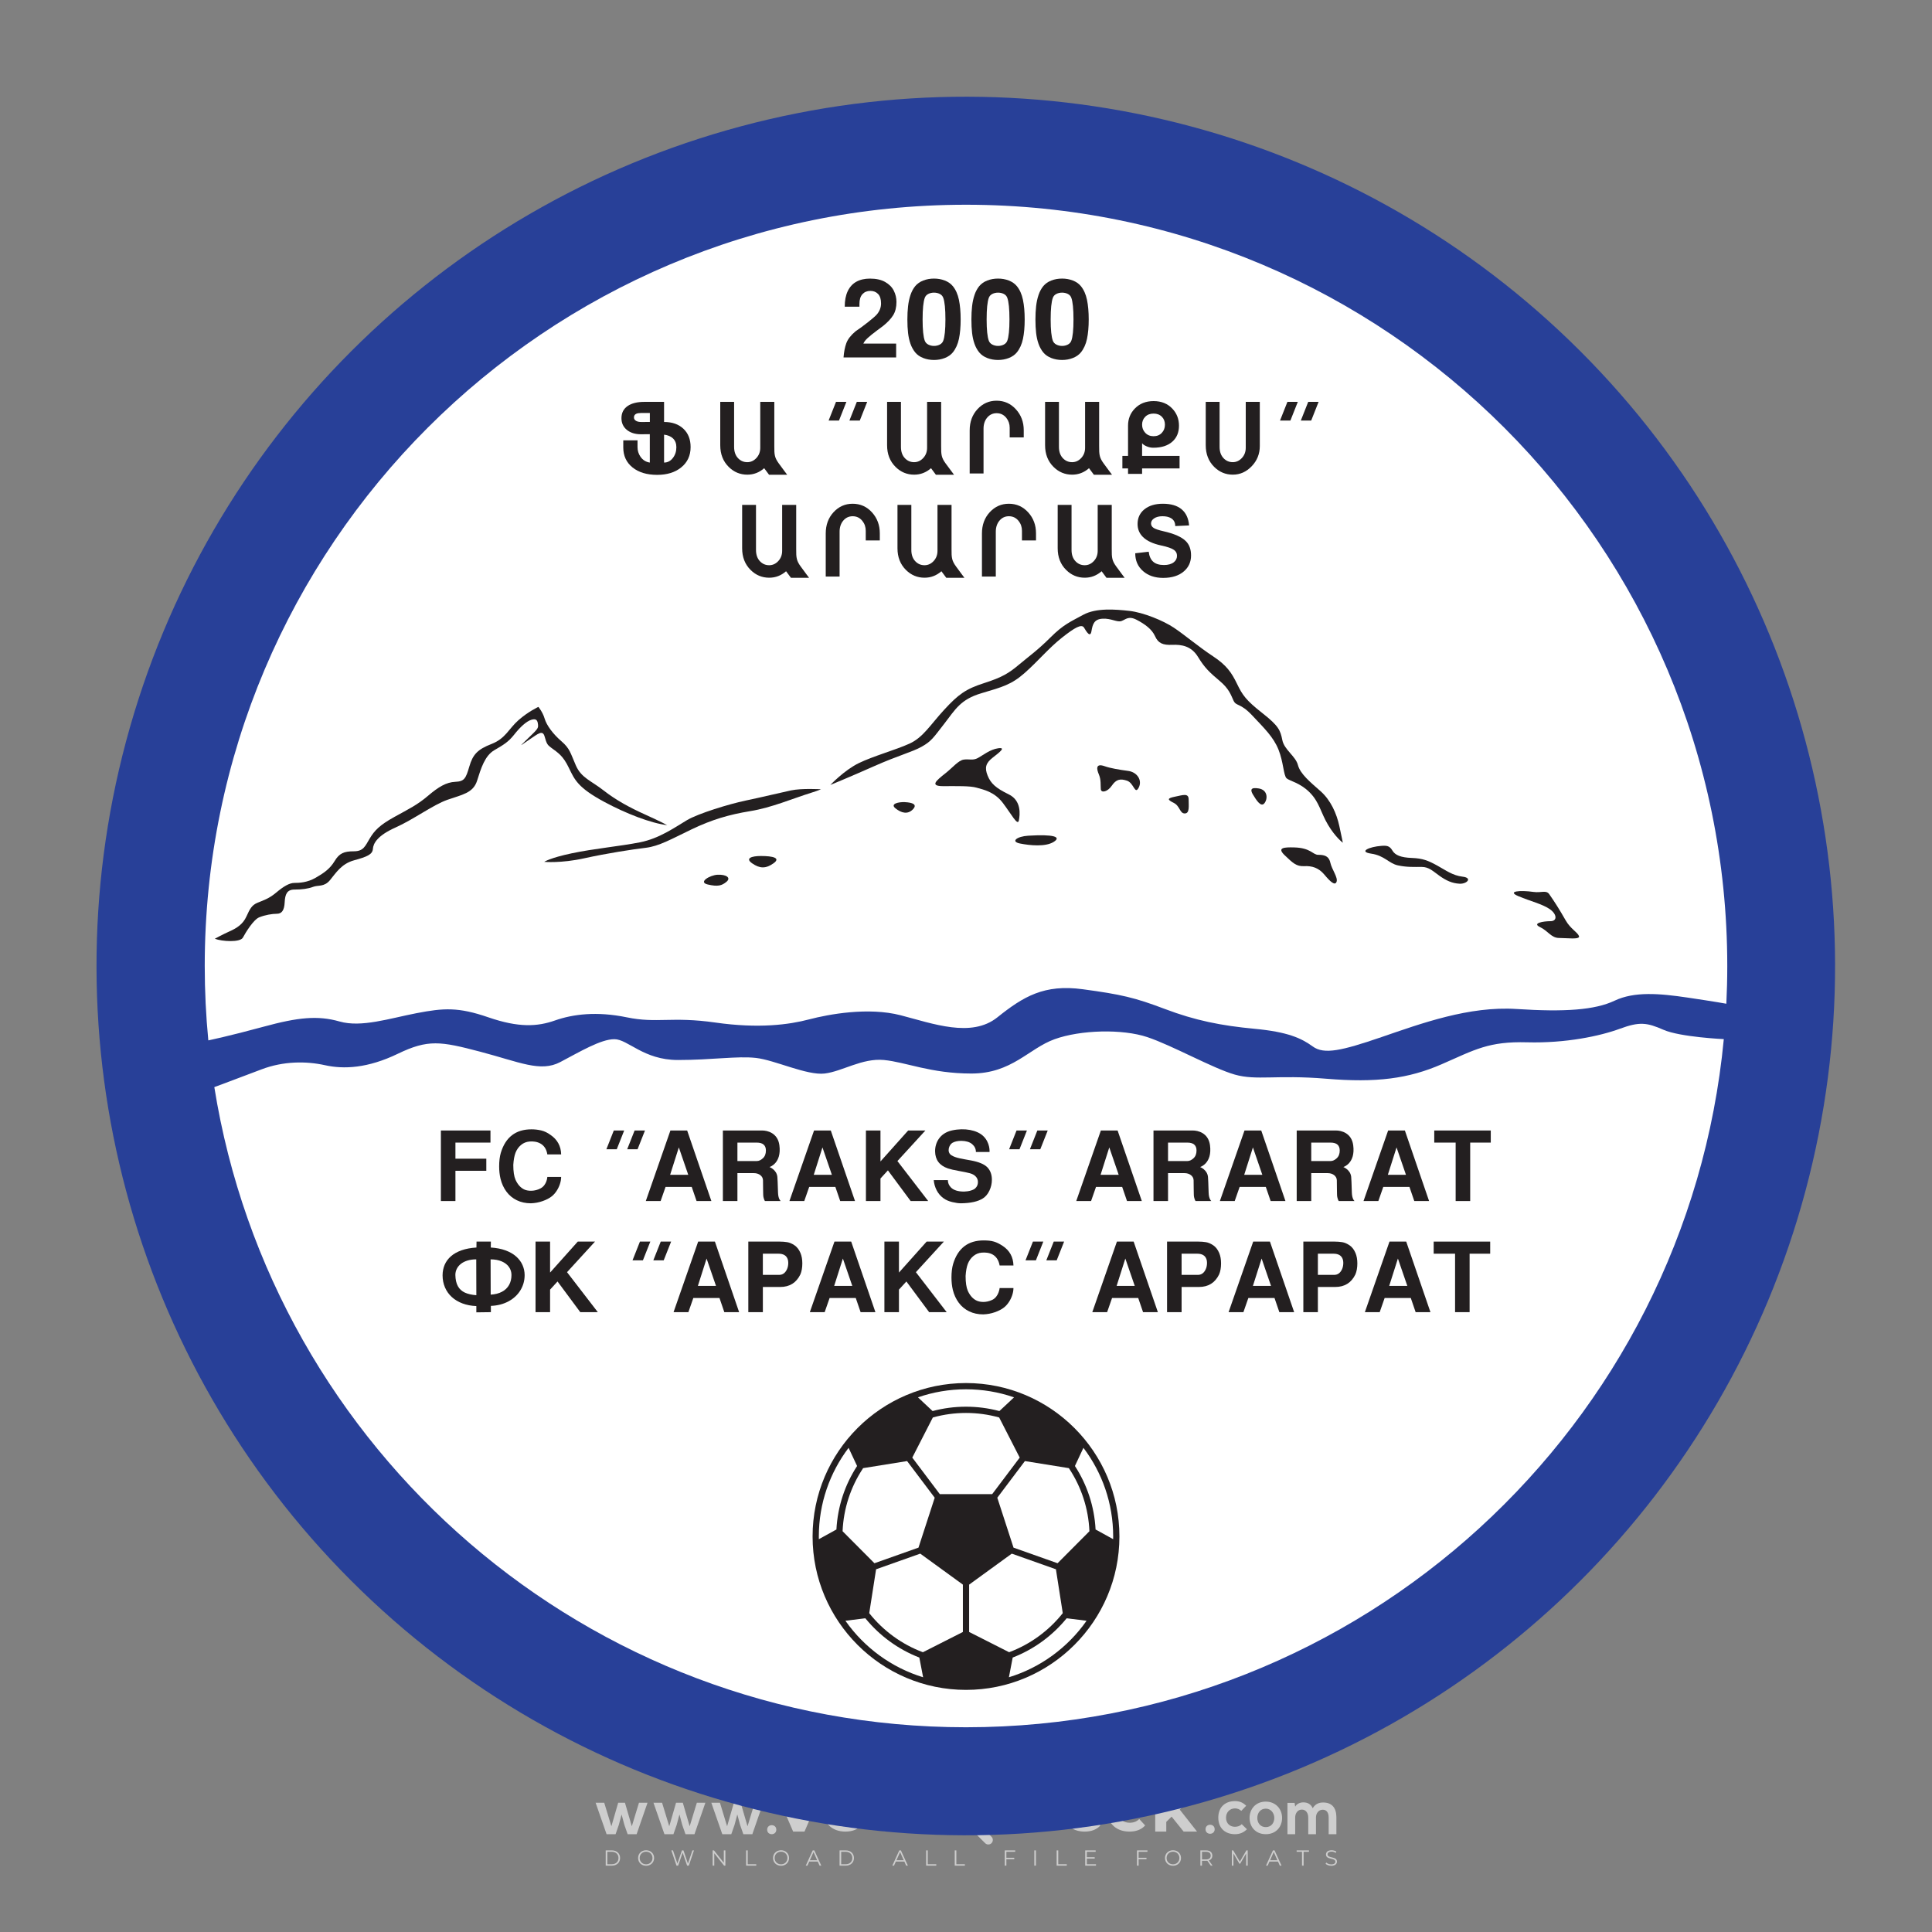<?xml version="1.0" encoding="iso-8859-1"?>
<!-- Generator: Adobe Illustrator 24.3.0, SVG Export Plug-In . SVG Version: 6.00 Build 0)  -->
<svg version="1.1" id="Layer_1" xmlns="http://www.w3.org/2000/svg" xmlns:xlink="http://www.w3.org/1999/xlink" x="0px" y="0px"
	 viewBox="0 0 500 500" style="enable-background:new 0 0 500 500;" xml:space="preserve">
<rect x="0" y="0" width="500" height="500" fill="#808080" stroke="none"/>
<g id="watermark_1_">
	<g>
		<g id="watermark" style="opacity:0.61;">
			<g>
				<g>
					<g>
						<g>
							<polygon style="fill:#FFFFFF;" points="213.765,461.172 208.204,474.017 205.268,474.017 199.726,461.172 202.938,461.172 
								206.846,470.347 210.81,461.172 							"/>
						</g>
						<g>
							<path style="fill:#FFFFFF;" d="M223.507,469.741h-7.469c0.275,1.23,1.321,1.982,2.826,1.982c1.046,0,1.798-0.312,2.477-0.954
								l1.523,1.651c-0.917,1.046-2.294,1.597-4.074,1.597c-3.413,0-5.634-2.147-5.634-5.083c0-2.954,2.257-5.083,5.267-5.083
								c2.899,0,5.138,1.945,5.138,5.12C223.562,469.191,223.526,469.503,223.507,469.741 M216.002,468.071h4.863
								c-0.202-1.248-1.138-2.055-2.422-2.055C217.139,466.016,216.204,466.805,216.002,468.071"/>
						</g>
						<g>
							<path style="fill:#FFFFFF;" d="M224.735,468.934c0-2.973,2.294-5.083,5.505-5.083c2.074,0,3.707,0.899,4.423,2.514
								l-2.22,1.193c-0.532-0.936-1.321-1.358-2.221-1.358c-1.45,0-2.587,1.009-2.587,2.734c0,1.725,1.138,2.734,2.587,2.734
								c0.899,0,1.688-0.404,2.221-1.358l2.22,1.211c-0.716,1.578-2.349,2.495-4.423,2.495
								C227.029,474.017,224.735,471.907,224.735,468.934"/>
						</g>
						<g>
							<path style="fill:#FFFFFF;" d="M242.828,473.393c-0.587,0.422-1.45,0.624-2.331,0.624c-2.33,0-3.688-1.193-3.688-3.542
								v-4.055h-1.523v-2.202h1.523v-2.404h2.863v2.404h2.459v2.202h-2.459v4.019c0,0.844,0.458,1.303,1.229,1.303
								c0.422,0,0.844-0.128,1.156-0.367L242.828,473.393z"/>
						</g>
					</g>
					<g>
						<path style="fill:#FFFFFF;" d="M262.474,463.997v2.643c-0.238-0.018-0.422-0.037-0.642-0.037
							c-1.578,0-2.624,0.862-2.624,2.753v4.661h-2.863v-9.873h2.734v1.303C259.776,464.493,260.951,463.997,262.474,463.997"/>
					</g>
					<g>
						<path style="fill:#FFFFFF;" d="M263.299,472.53l1.009-2.239c1.083,0.789,2.697,1.339,4.239,1.339
							c1.762,0,2.477-0.587,2.477-1.376c0-2.404-7.469-0.752-7.469-5.524c0-2.184,1.762-4,5.413-4c1.615,0,3.267,0.385,4.459,1.138
							l-0.918,2.257c-1.193-0.679-2.422-1.009-3.56-1.009c-1.761,0-2.44,0.66-2.44,1.468c0,2.367,7.468,0.734,7.468,5.45
							c0,2.147-1.78,3.982-5.45,3.982C266.492,474.017,264.437,473.411,263.299,472.53"/>
					</g>
					<g>
						<path style="fill:#FFFFFF;" d="M285.428,469.741h-7.469c0.275,1.23,1.321,1.982,2.826,1.982c1.046,0,1.798-0.312,2.477-0.954
							l1.523,1.651c-0.918,1.046-2.294,1.597-4.074,1.597c-3.413,0-5.634-2.147-5.634-5.083c0-2.954,2.257-5.083,5.267-5.083
							c2.9,0,5.138,1.945,5.138,5.12C285.484,469.191,285.447,469.503,285.428,469.741 M277.923,468.071h4.863
							c-0.202-1.248-1.138-2.055-2.422-2.055C279.061,466.016,278.125,466.805,277.923,468.071"/>
					</g>
					<g>
						<path style="fill:#FFFFFF;" d="M297.007,469.741h-7.469c0.275,1.23,1.321,1.982,2.826,1.982c1.046,0,1.798-0.312,2.477-0.954
							l1.523,1.651c-0.918,1.046-2.294,1.597-4.074,1.597c-3.413,0-5.634-2.147-5.634-5.083c0-2.954,2.257-5.083,5.267-5.083
							c2.899,0,5.138,1.945,5.138,5.12C297.062,469.191,297.025,469.503,297.007,469.741 M289.501,468.071h4.863
							c-0.202-1.248-1.138-2.055-2.422-2.055C290.639,466.016,289.703,466.805,289.501,468.071"/>
					</g>
					<g>
						<polygon style="fill:#FFFFFF;" points="303.208,470.145 301.831,471.503 301.831,474.017 298.969,474.017 298.969,460.401 
							301.831,460.401 301.831,468.108 306.016,464.144 309.429,464.144 305.318,468.328 309.796,474.017 306.327,474.017 						"/>
					</g>
					<g>
						<path style="fill:#FFFFFF;" d="M256.601,475.359L256.601,475.359l-2.86-2.86c-0.435,0.508-0.953,0.943-1.534,1.284
							c-0.092,0.069-0.186,0.136-0.283,0.199l3.027,3.027c0.456,0.456,1.195,0.456,1.65,0
							C257.057,476.554,257.057,475.815,256.601,475.359"/>
					</g>
					<g>
						<path style="fill:#FFFFFF;" d="M249.984,463.244c0.221-0.173,0.495-0.281,0.797-0.281c0.042,0,0.083,0.002,0.124,0.006
							c-0.214-0.156-0.478-0.249-0.764-0.249c-0.395,0-0.744,0.18-0.981,0.458c-0.051,0-0.1,0.006-0.151,0.008
							c0.039-0.077,0.064-0.162,0.064-0.255c0-0.234-0.143-0.434-0.346-0.519c0.087,0.126,0.138,0.279,0.138,0.445
							c0,0.122-0.031,0.237-0.081,0.341c-2.811,0.201-5.03,2.539-5.03,5.4c0,2.993,2.426,5.42,5.42,5.42
							c2.993,0,5.42-2.426,5.42-5.42C254.595,465.879,252.593,463.635,249.984,463.244 M247.983,464.656
							c0.435,0,0.844,0.112,1.199,0.309c0.374-0.245,0.82-0.387,1.299-0.387c0.711,0,1.348,0.312,1.784,0.806
							c-0.435-0.379-1.004-0.61-1.627-0.61c-0.449,0-0.87,0.12-1.234,0.329c-0.079,0.046-0.156,0.096-0.229,0.15
							c-0.065-0.048-0.133-0.093-0.204-0.134c-0.369-0.219-0.8-0.344-1.26-0.344c-0.3,0-0.588,0.054-0.854,0.152
							C247.196,464.754,247.578,464.656,247.983,464.656 M251.772,469.098c0.115,0.305,0.181,0.634,0.181,0.979
							c0,1.534-1.244,2.777-2.778,2.777c-1.534,0-2.777-1.243-2.777-2.777c0-0.345,0.066-0.674,0.181-0.979
							c-0.62-0.382-1.035-1.064-1.035-1.846c0-1.197,0.971-2.168,2.168-2.168c0.565,0,1.078,0.218,1.463,0.572
							c0.386-0.354,0.899-0.572,1.464-0.572c1.197,0,2.168,0.971,2.168,2.168C252.807,468.034,252.392,468.716,251.772,469.098"/>
					</g>
					<g>
						<path style="fill:#FFFFFF;" d="M251.666,467.061c0,0.497-0.404,0.901-0.901,0.901c-0.497,0-0.901-0.404-0.901-0.901
							s0.404-0.901,0.901-0.901c0.101,0,0.197,0.017,0.287,0.047c-0.03,0.062-0.045,0.132-0.045,0.204
							c0,0.273,0.221,0.494,0.494,0.494c0.05,0,0.099-0.008,0.146-0.022C251.66,466.941,251.666,467,251.666,467.061"/>
					</g>
					<g>
						<path style="fill:#FFFFFF;" d="M248.255,467.061c0,0.376-0.305,0.681-0.681,0.681c-0.376,0-0.681-0.305-0.681-0.681
							s0.305-0.681,0.681-0.681c0.076,0,0.149,0.013,0.217,0.035c-0.023,0.047-0.034,0.1-0.034,0.155
							c0,0.206,0.167,0.374,0.374,0.374c0.038,0,0.075-0.006,0.11-0.017C248.25,466.97,248.255,467.015,248.255,467.061"/>
					</g>
					<g>
						<g>
							<g>
								<rect x="242.908" y="467.83" style="fill:#FFFFFF;" width="0.616" height="0.616"/>
							</g>
							<g>
								<rect x="254.827" y="467.83" style="fill:#FFFFFF;" width="0.616" height="0.616"/>
							</g>
							<g>
								<path style="fill:#FFFFFF;" d="M255.205,468.082h-0.14c0-3.248-2.642-5.89-5.89-5.89c-3.248,0-5.89,2.642-5.89,5.89h-0.14
									c0-1.611,0.627-3.125,1.766-4.264c1.139-1.139,2.653-1.766,4.264-1.766c1.611,0,3.125,0.627,4.264,1.766
									C254.578,464.957,255.205,466.471,255.205,468.082"/>
							</g>
						</g>
						<g>
							<rect x="248.868" y="461.814" style="fill:#FFFFFF;" width="0.616" height="0.616"/>
						</g>
						<g>
							<rect x="244.95" y="462.052" style="fill:#FFFFFF;" width="8.45" height="0.14"/>
						</g>
						<g>
							<path style="fill:#FFFFFF;" d="M245.174,462.15c0,0.108-0.088,0.196-0.196,0.196c-0.108,0-0.196-0.088-0.196-0.196
								c0-0.108,0.088-0.196,0.196-0.196C245.086,461.954,245.174,462.042,245.174,462.15"/>
						</g>
						<g>
							<path style="fill:#FFFFFF;" d="M253.596,462.15c0,0.108-0.088,0.196-0.196,0.196c-0.108,0-0.196-0.088-0.196-0.196
								c0-0.108,0.088-0.196,0.196-0.196C253.509,461.954,253.596,462.042,253.596,462.15"/>
						</g>
					</g>
				</g>
				<g>
					<path style="fill:#FFFFFF;" d="M314.356,473.409c0,1.559-2.364,1.559-2.364,0C311.993,471.851,314.356,471.851,314.356,473.409
						z"/>
				</g>
				<g>
					<g>
						<g>
							<path style="fill:#FFFFFF;" d="M161.739,466.549l1.772,6.088l1.855-6.088h2.215l-2.823,8.14h-2.33l-0.837-2.396l-0.722-2.708
								l-0.722,2.708l-0.837,2.396h-2.33l-2.839-8.14h2.231l1.855,6.088l1.756-6.088H161.739z"/>
						</g>
						<g>
							<path style="fill:#FFFFFF;" d="M176.713,466.549l1.772,6.088l1.855-6.088h2.215l-2.823,8.14h-2.33l-0.837-2.396l-0.722-2.708
								l-0.722,2.708l-0.837,2.396h-2.33l-2.839-8.14h2.231l1.855,6.088l1.756-6.088H176.713z"/>
						</g>
						<g>
							<path style="fill:#FFFFFF;" d="M191.687,466.549l1.772,6.088l1.855-6.088h2.215l-2.823,8.14h-2.33l-0.837-2.396l-0.722-2.708
								l-0.722,2.708l-0.837,2.396h-2.33l-2.839-8.14h2.231l1.855,6.088l1.756-6.088H191.687z"/>
						</g>
					</g>
					<g>
						<path style="fill:#FFFFFF;" d="M200.908,473.52c0,1.559-2.364,1.559-2.364,0C198.545,471.962,200.908,471.962,200.908,473.52z
							"/>
					</g>
					<g>
						<path style="fill:#FFFFFF;" d="M322.71,473.409c-0.935,0.919-1.919,1.28-3.117,1.28c-2.346,0-4.3-1.411-4.3-4.282
							s1.953-4.284,4.3-4.284c1.149,0,2.035,0.329,2.921,1.199l-1.264,1.329c-0.476-0.428-1.066-0.64-1.623-0.64
							c-1.346,0-2.33,0.985-2.33,2.396c0,1.542,1.05,2.362,2.297,2.362c0.64,0,1.28-0.18,1.772-0.672L322.71,473.409z"/>
					</g>
					<g>
						<path style="fill:#FFFFFF;" d="M331.805,470.472c0,2.33-1.591,4.217-4.217,4.217c-2.626,0-4.201-1.887-4.201-4.217
							c0-2.314,1.609-4.217,4.185-4.217C330.149,466.255,331.805,468.158,331.805,470.472z M325.389,470.472
							c0,1.231,0.739,2.38,2.199,2.38c1.46,0,2.199-1.149,2.199-2.38c0-1.215-0.854-2.396-2.199-2.396
							C326.144,468.077,325.389,469.258,325.389,470.472z"/>
					</g>
					<g>
						<path style="fill:#FFFFFF;" d="M338.572,474.689v-4.332c0-1.068-0.559-2.035-1.658-2.035c-1.082,0-1.722,0.967-1.722,2.035
							v4.332h-2.003v-8.107h1.855l0.148,0.985c0.426-0.82,1.362-1.116,2.133-1.116c0.969,0,1.937,0.394,2.396,1.51
							c0.723-1.149,1.658-1.478,2.708-1.478c2.297,0,3.43,1.412,3.43,3.84v4.365h-2.003v-4.365c0-1.066-0.442-1.97-1.526-1.97
							c-1.082,0-1.756,0.935-1.756,2.003v4.332H338.572z"/>
					</g>
				</g>
			</g>
		</g>
		<g style="opacity:0.61;">
			<g>
				<g>
					<path style="fill:#FFFFFF;" d="M345.988,431.299c-0.006-1.224-0.959-2.121-2.189-2.14c-0.924-0.014-0.832,0.12-0.834-0.867
						c-0.003-1.097-0.007-2.194,0.003-3.292c0.003-0.379-0.112-0.691-0.362-0.976c-2.342-2.668-4.678-5.342-7.019-8.011
						c-0.12-0.137-0.275-0.244-0.414-0.366c-6.214,0-12.427,0-18.641,0c-0.794,0.293-1.14,0.868-1.138,1.709
						c0.01,3.748,0.004,7.496,0.004,11.243c0,0.556-0.003,0.589-0.55,0.551c-1.497-0.102-2.516,0.986-2.497,2.492
						c0.044,3.476,0.013,6.953,0.014,10.429c0.001,1.58,0.867,2.443,2.45,2.449c0.582,0.002,0.582,0.002,0.582,0.6
						c0,2.219-0.001,4.438,0.001,6.657c0.001,1.192,0.58,1.771,1.768,1.771c8.013,0.001,16.027,0.001,24.04,0
						c1.168,0,1.755-0.583,1.757-1.745c0.002-2.256,0-4.512,0.001-6.768c0-0.512,0.002-0.511,0.52-0.515
						c0.271-0.002,0.541,0.008,0.809-0.058c0.996-0.246,1.69-1.044,1.694-2.069C346.003,438.696,346.005,434.997,345.988,431.299z
						 M317.537,417.162c5.337,0,10.674,0,16.01,0c0.548,0,0.554,0.007,0.554,0.561c0.001,2.243-0.001,4.486,0.001,6.73
						c0.001,0.811,0.249,1.059,1.06,1.059c1.91,0.001,3.821,0,5.731,0.001c0.458,0,0.479,0.021,0.481,0.483
						c0.003,0.887,0.002,1.775,0,2.662c-0.001,0.477-0.024,0.498-0.504,0.499c-3.895,0.001-7.79,0-11.684,0
						c-3.882,0-7.765,0-11.647,0c-0.55,0-0.552-0.001-0.552-0.561c-0.001-3.624-0.001-7.247,0-10.871
						C316.987,417.166,316.991,417.162,317.537,417.162z M340.822,451.579c-3.883,0.001-7.766,0-11.65,0c-3.871,0-7.742,0-11.613,0
						c-0.572,0-0.574-0.002-0.574-0.579c-0.001-1.997-0.001-3.994,0.001-5.991c0-0.464,0.023-0.486,0.478-0.487
						c7.803-0.001,15.607-0.001,23.41,0c0.478,0,0.499,0.02,0.499,0.503c0.002,1.997,0.001,3.994,0,5.991
						C341.375,451.574,341.37,451.579,340.822,451.579z"/>
				</g>
				<g>
					<g>
						<rect x="327.418" y="417.053" style="fill:#FFFFFF;" width="1.757" height="1.054"/>
					</g>
					<g>
						<rect x="325.662" y="418.107" style="fill:#FFFFFF;" width="1.757" height="1.054"/>
					</g>
					<g>
						<rect x="327.418" y="419.161" style="fill:#FFFFFF;" width="1.757" height="1.054"/>
					</g>
					<g>
						<rect x="325.662" y="420.215" style="fill:#FFFFFF;" width="1.757" height="1.054"/>
					</g>
					<g>
						<rect x="327.418" y="421.269" style="fill:#FFFFFF;" width="1.757" height="1.054"/>
					</g>
					<g>
						<rect x="325.662" y="422.323" style="fill:#FFFFFF;" width="1.757" height="1.054"/>
					</g>
					<g>
						<rect x="327.418" y="423.378" style="fill:#FFFFFF;" width="1.757" height="1.054"/>
					</g>
					<g>
						<rect x="325.662" y="424.432" style="fill:#FFFFFF;" width="1.757" height="1.054"/>
					</g>
					<g>
						<rect x="327.418" y="425.486" style="fill:#FFFFFF;" width="1.757" height="1.054"/>
					</g>
					<g>
						<rect x="325.662" y="426.54" style="fill:#FFFFFF;" width="1.757" height="1.054"/>
					</g>
					<g>
						<rect x="327.418" y="427.594" style="fill:#FFFFFF;" width="1.757" height="1.054"/>
					</g>
					<g>
						<rect x="325.662" y="428.648" style="fill:#FFFFFF;" width="1.757" height="1.054"/>
					</g>
				</g>
			</g>
			<g>
				<path style="fill:#FFFFFF;" d="M187.637,431.299c-0.006-1.224-0.959-2.121-2.189-2.14c-0.924-0.014-0.832,0.12-0.834-0.867
					c-0.003-1.097-0.007-2.194,0.003-3.292c0.003-0.379-0.112-0.691-0.362-0.976c-2.342-2.668-4.678-5.342-7.019-8.011
					c-0.12-0.137-0.275-0.244-0.414-0.366c-6.214,0-12.427,0-18.641,0c-0.794,0.293-1.14,0.868-1.138,1.709
					c0.01,3.748,0.004,7.496,0.004,11.243c0,0.556-0.003,0.589-0.55,0.551c-1.497-0.102-2.516,0.986-2.497,2.492
					c0.044,3.476,0.013,6.953,0.014,10.429c0.001,1.58,0.867,2.443,2.45,2.449c0.582,0.002,0.582,0.002,0.582,0.6
					c0,2.219-0.001,4.438,0.001,6.657c0.001,1.192,0.58,1.771,1.768,1.771c8.013,0.001,16.027,0.001,24.04,0
					c1.168,0,1.755-0.583,1.757-1.745c0.002-2.256,0-4.512,0.001-6.768c0-0.512,0.002-0.511,0.52-0.515
					c0.271-0.002,0.541,0.008,0.809-0.058c0.996-0.246,1.69-1.044,1.694-2.069C187.652,438.696,187.655,434.997,187.637,431.299z
					 M159.187,417.162c5.337,0,10.674,0,16.01,0c0.548,0,0.554,0.007,0.554,0.561c0.001,2.243-0.001,4.486,0.001,6.73
					c0.001,0.811,0.249,1.059,1.06,1.059c1.91,0.001,3.821,0,5.731,0.001c0.458,0,0.479,0.021,0.481,0.483
					c0.003,0.887,0.002,1.775,0,2.662c-0.001,0.477-0.024,0.498-0.504,0.499c-3.895,0.001-7.79,0-11.684,0
					c-3.882,0-7.765,0-11.647,0c-0.55,0-0.552-0.001-0.552-0.561c-0.001-3.624-0.001-7.247,0-10.871
					C158.636,417.166,158.64,417.162,159.187,417.162z M182.472,451.579c-3.883,0.001-7.766,0-11.65,0c-3.871,0-7.742,0-11.613,0
					c-0.572,0-0.574-0.002-0.574-0.579c-0.001-1.997-0.001-3.994,0.001-5.991c0-0.464,0.023-0.486,0.478-0.487
					c7.803-0.001,15.607-0.001,23.41,0c0.478,0,0.499,0.02,0.499,0.503c0.002,1.997,0.001,3.994,0,5.991
					C183.024,451.574,183.019,451.579,182.472,451.579z"/>
			</g>
			<g>
				<path style="fill:#FFFFFF;" d="M159.779,440.669v-7.897h2.779c0.375,0,0.726,0.061,1.053,0.182
					c0.327,0.121,0.612,0.292,0.855,0.513c0.242,0.221,0.434,0.483,0.573,0.789c0.14,0.305,0.21,0.642,0.21,1.009
					c0,0.375-0.07,0.715-0.21,1.02c-0.14,0.305-0.331,0.568-0.573,0.789c-0.243,0.221-0.528,0.392-0.855,0.513
					c-0.327,0.121-0.678,0.182-1.053,0.182h-1.29v2.901H159.779z M162.58,436.356c0.39,0,0.684-0.111,0.882-0.331
					c0.199-0.22,0.298-0.474,0.298-0.761c0-0.14-0.024-0.276-0.072-0.408c-0.048-0.132-0.121-0.248-0.221-0.347
					c-0.099-0.099-0.223-0.178-0.37-0.237c-0.147-0.059-0.32-0.089-0.518-0.089h-1.312v2.173H162.58z"/>
				<path style="fill:#FFFFFF;" d="M166.308,432.771h1.731l3.177,5.294h0.088l-0.088-1.522v-3.772h1.478v7.897h-1.566l-3.353-5.592
					h-0.088l0.088,1.522v4.07h-1.467V432.771z"/>
				<path style="fill:#FFFFFF;" d="M177.922,436.334h3.872c0.022,0.089,0.04,0.195,0.055,0.32c0.014,0.125,0.022,0.25,0.022,0.375
					c0,0.507-0.077,0.985-0.231,1.434c-0.154,0.449-0.397,0.849-0.728,1.202c-0.353,0.375-0.776,0.666-1.268,0.871
					c-0.493,0.206-1.055,0.309-1.688,0.309c-0.574,0-1.114-0.103-1.622-0.309c-0.507-0.206-0.948-0.492-1.323-0.86
					c-0.375-0.367-0.673-0.803-0.894-1.307c-0.221-0.504-0.331-1.053-0.331-1.649c0-0.595,0.11-1.145,0.331-1.649
					c0.221-0.504,0.518-0.939,0.894-1.307c0.375-0.367,0.816-0.654,1.323-0.86c0.507-0.206,1.048-0.309,1.622-0.309
					c0.64,0,1.211,0.11,1.715,0.331c0.504,0.221,0.935,0.526,1.296,0.915l-1.025,1.004c-0.258-0.272-0.544-0.48-0.861-0.623
					c-0.316-0.143-0.695-0.215-1.136-0.215c-0.361,0-0.703,0.065-1.026,0.193c-0.324,0.129-0.607,0.311-0.85,0.546
					c-0.242,0.235-0.436,0.52-0.579,0.855c-0.143,0.335-0.215,0.708-0.215,1.119c0,0.412,0.072,0.785,0.215,1.12
					c0.143,0.335,0.338,0.62,0.584,0.855c0.246,0.235,0.531,0.418,0.855,0.546c0.323,0.129,0.669,0.193,1.037,0.193
					c0.419,0,0.773-0.061,1.064-0.182c0.29-0.121,0.538-0.278,0.744-0.469c0.148-0.132,0.275-0.3,0.381-0.502
					c0.106-0.202,0.189-0.428,0.248-0.678h-2.482V436.334z"/>
			</g>
			<g>
				<path style="fill:#FFFFFF;" d="M224.019,431.299c-0.006-1.224-0.959-2.121-2.189-2.14c-0.924-0.014-0.832,0.12-0.834-0.867
					c-0.003-1.097-0.007-2.194,0.003-3.292c0.003-0.379-0.112-0.691-0.362-0.976c-2.342-2.668-4.678-5.342-7.019-8.011
					c-0.12-0.137-0.275-0.244-0.414-0.366c-6.214,0-12.427,0-18.641,0c-0.794,0.293-1.14,0.868-1.138,1.709
					c0.01,3.748,0.004,7.496,0.004,11.243c0,0.556-0.003,0.589-0.55,0.551c-1.497-0.102-2.516,0.986-2.497,2.492
					c0.044,3.476,0.013,6.953,0.014,10.429c0.001,1.58,0.867,2.443,2.45,2.449c0.582,0.002,0.582,0.002,0.582,0.6
					c0,2.219-0.001,4.438,0.001,6.657c0.001,1.192,0.58,1.771,1.768,1.771c8.013,0.001,16.027,0.001,24.04,0
					c1.168,0,1.755-0.583,1.757-1.745c0.002-2.256,0-4.512,0.001-6.768c0-0.512,0.002-0.511,0.52-0.515
					c0.271-0.002,0.541,0.008,0.809-0.058c0.997-0.246,1.69-1.044,1.694-2.069C224.034,438.696,224.036,434.997,224.019,431.299z
					 M195.568,417.162c5.337,0,10.674,0,16.01,0c0.548,0,0.554,0.007,0.554,0.561c0.001,2.243-0.001,4.486,0.001,6.73
					c0.001,0.811,0.249,1.059,1.06,1.059c1.91,0.001,3.821,0,5.731,0.001c0.458,0,0.479,0.021,0.481,0.483
					c0.003,0.887,0.002,1.775,0,2.662c-0.001,0.477-0.024,0.498-0.504,0.499c-3.895,0.001-7.79,0-11.684,0
					c-3.882,0-7.765,0-11.647,0c-0.55,0-0.552-0.001-0.552-0.561c-0.001-3.624-0.001-7.247,0-10.871
					C195.018,417.166,195.022,417.162,195.568,417.162z M218.854,451.579c-3.883,0.001-7.766,0-11.65,0c-3.871,0-7.742,0-11.613,0
					c-0.572,0-0.574-0.002-0.574-0.579c-0.001-1.997-0.001-3.994,0.001-5.991c0-0.464,0.023-0.486,0.478-0.487
					c7.803-0.001,15.607-0.001,23.41,0c0.478,0,0.499,0.02,0.499,0.503c0.002,1.997,0.001,3.994,0,5.991
					C219.406,451.574,219.401,451.579,218.854,451.579z"/>
			</g>
			<g>
				<path style="fill:#FFFFFF;" d="M205.111,432.771h1.699l2.967,7.897h-1.644l-0.651-1.886h-3.044l-0.651,1.886h-1.643
					L205.111,432.771z M206.997,437.415l-0.706-1.974l-0.287-0.96h-0.088l-0.287,0.96l-0.706,1.974H206.997z"/>
				<path style="fill:#FFFFFF;" d="M211.331,434.536c-0.125,0-0.245-0.024-0.359-0.072c-0.114-0.048-0.213-0.114-0.298-0.199
					c-0.084-0.084-0.151-0.182-0.198-0.292c-0.048-0.11-0.072-0.232-0.072-0.364s0.024-0.254,0.072-0.364
					c0.048-0.11,0.114-0.208,0.198-0.292c0.084-0.084,0.184-0.151,0.298-0.198c0.114-0.048,0.233-0.072,0.359-0.072
					c0.257,0,0.478,0.09,0.662,0.27c0.184,0.181,0.276,0.399,0.276,0.656s-0.092,0.476-0.276,0.656
					C211.809,434.446,211.589,434.536,211.331,434.536z M210.615,440.669v-5.404h1.445v5.404H210.615z"/>
			</g>
			<g>
				<path style="fill:#FFFFFF;" d="M261.044,431.299c-0.006-1.224-0.959-2.121-2.189-2.14c-0.924-0.014-0.832,0.12-0.834-0.867
					c-0.003-1.097-0.007-2.194,0.003-3.292c0.003-0.379-0.112-0.691-0.362-0.976c-2.342-2.668-4.678-5.342-7.019-8.011
					c-0.12-0.137-0.275-0.244-0.414-0.366c-6.214,0-12.427,0-18.641,0c-0.794,0.293-1.14,0.868-1.138,1.709
					c0.01,3.748,0.004,7.496,0.004,11.243c0,0.556-0.003,0.589-0.55,0.551c-1.497-0.102-2.516,0.986-2.497,2.492
					c0.044,3.476,0.013,6.953,0.014,10.429c0.001,1.58,0.867,2.443,2.45,2.449c0.582,0.002,0.582,0.002,0.582,0.6
					c0,2.219-0.001,4.438,0.001,6.657c0.001,1.192,0.58,1.771,1.768,1.771c8.013,0.001,16.027,0.001,24.04,0
					c1.168,0,1.755-0.583,1.757-1.745c0.002-2.256,0-4.512,0.001-6.768c0-0.512,0.002-0.511,0.52-0.515
					c0.271-0.002,0.541,0.008,0.809-0.058c0.996-0.246,1.69-1.044,1.694-2.069C261.059,438.696,261.061,434.997,261.044,431.299z
					 M232.593,417.162c5.337,0,10.674,0,16.01,0c0.548,0,0.554,0.007,0.554,0.561c0.001,2.243-0.001,4.486,0.001,6.73
					c0.001,0.811,0.249,1.059,1.06,1.059c1.91,0.001,3.821,0,5.731,0.001c0.458,0,0.479,0.021,0.481,0.483
					c0.003,0.887,0.002,1.775,0,2.662c-0.001,0.477-0.024,0.498-0.504,0.499c-3.895,0.001-7.79,0-11.684,0
					c-3.882,0-7.765,0-11.647,0c-0.55,0-0.552-0.001-0.552-0.561c-0.001-3.624-0.001-7.247,0-10.871
					C232.042,417.166,232.047,417.162,232.593,417.162z M255.878,451.579c-3.883,0.001-7.766,0-11.65,0c-3.871,0-7.742,0-11.613,0
					c-0.572,0-0.574-0.002-0.574-0.579c-0.001-1.997-0.001-3.994,0.001-5.991c0-0.464,0.023-0.486,0.478-0.487
					c7.803-0.001,15.607-0.001,23.41,0c0.478,0,0.499,0.02,0.499,0.503c0.002,1.997,0.001,3.994,0,5.991
					C256.431,451.574,256.426,451.579,255.878,451.579z"/>
			</g>
			<g>
				<path style="fill:#FFFFFF;" d="M236.361,440.845c-0.338,0-0.662-0.048-0.971-0.143c-0.309-0.095-0.592-0.239-0.849-0.43
					c-0.257-0.191-0.481-0.425-0.673-0.7c-0.191-0.276-0.342-0.597-0.452-0.965l1.401-0.551c0.103,0.397,0.283,0.726,0.54,0.987
					c0.257,0.261,0.596,0.392,1.015,0.392c0.154,0,0.303-0.02,0.447-0.061c0.143-0.04,0.272-0.099,0.386-0.176
					s0.204-0.175,0.27-0.292c0.066-0.118,0.099-0.254,0.099-0.408c0-0.147-0.026-0.279-0.077-0.397
					c-0.051-0.117-0.138-0.227-0.259-0.331c-0.121-0.103-0.28-0.202-0.475-0.298c-0.195-0.095-0.435-0.195-0.722-0.298l-0.485-0.176
					c-0.213-0.073-0.429-0.173-0.645-0.298c-0.217-0.125-0.413-0.276-0.59-0.452c-0.177-0.176-0.322-0.384-0.436-0.623
					c-0.114-0.239-0.171-0.509-0.171-0.81c0-0.309,0.06-0.597,0.182-0.866c0.121-0.268,0.294-0.503,0.518-0.706
					c0.224-0.202,0.492-0.36,0.805-0.474s0.66-0.171,1.042-0.171c0.397,0,0.74,0.053,1.031,0.16
					c0.291,0.107,0.537,0.243,0.739,0.408c0.202,0.165,0.366,0.348,0.491,0.546c0.125,0.199,0.217,0.386,0.276,0.563l-1.312,0.551
					c-0.074-0.221-0.208-0.419-0.402-0.596c-0.195-0.176-0.462-0.265-0.8-0.265c-0.324,0-0.592,0.075-0.805,0.226
					c-0.213,0.151-0.32,0.348-0.32,0.59c0,0.235,0.103,0.436,0.309,0.601c0.206,0.165,0.533,0.325,0.982,0.48l0.497,0.165
					c0.316,0.111,0.605,0.237,0.866,0.381c0.261,0.143,0.485,0.314,0.673,0.513c0.187,0.199,0.331,0.425,0.43,0.678
					c0.1,0.254,0.149,0.546,0.149,0.877c0,0.412-0.083,0.767-0.248,1.064c-0.165,0.298-0.377,0.542-0.634,0.734
					c-0.258,0.191-0.548,0.335-0.872,0.43C236.986,440.797,236.67,440.845,236.361,440.845z"/>
				<path style="fill:#FFFFFF;" d="M239.516,432.771h1.61l1.633,4.754l0.287,1.015h0.088l0.309-1.015l1.699-4.754h1.61l-2.879,7.897
					h-1.566L239.516,432.771z"/>
				<path style="fill:#FFFFFF;" d="M251.097,436.334h3.871c0.022,0.089,0.04,0.195,0.055,0.32c0.015,0.125,0.023,0.25,0.023,0.375
					c0,0.507-0.078,0.985-0.232,1.434c-0.154,0.449-0.397,0.849-0.728,1.202c-0.353,0.375-0.775,0.666-1.268,0.871
					c-0.493,0.206-1.055,0.309-1.688,0.309c-0.574,0-1.114-0.103-1.621-0.309c-0.507-0.206-0.949-0.492-1.324-0.86
					c-0.375-0.367-0.673-0.803-0.894-1.307c-0.22-0.504-0.331-1.053-0.331-1.649c0-0.595,0.11-1.145,0.331-1.649
					c0.221-0.504,0.518-0.939,0.894-1.307c0.375-0.367,0.816-0.654,1.324-0.86c0.507-0.206,1.047-0.309,1.621-0.309
					c0.64,0,1.211,0.11,1.715,0.331c0.504,0.221,0.936,0.526,1.296,0.915l-1.026,1.004c-0.257-0.272-0.544-0.48-0.861-0.623
					c-0.316-0.143-0.694-0.215-1.136-0.215c-0.36,0-0.702,0.065-1.026,0.193c-0.323,0.129-0.607,0.311-0.849,0.546
					c-0.243,0.235-0.436,0.52-0.579,0.855c-0.143,0.335-0.215,0.708-0.215,1.119c0,0.412,0.072,0.785,0.215,1.12
					c0.143,0.335,0.338,0.62,0.585,0.855c0.246,0.235,0.531,0.418,0.854,0.546c0.324,0.129,0.669,0.193,1.037,0.193
					c0.419,0,0.774-0.061,1.064-0.182c0.29-0.121,0.539-0.278,0.745-0.469c0.147-0.132,0.274-0.3,0.38-0.502
					c0.107-0.202,0.189-0.428,0.248-0.678h-2.482V436.334z"/>
			</g>
			<g>
				<path style="fill:#FFFFFF;" d="M297.3,431.299c-0.006-1.224-0.959-2.121-2.189-2.14c-0.924-0.014-0.832,0.12-0.834-0.867
					c-0.003-1.097-0.007-2.194,0.003-3.292c0.003-0.379-0.112-0.691-0.362-0.976c-2.342-2.668-4.678-5.342-7.019-8.011
					c-0.12-0.137-0.275-0.244-0.414-0.366c-6.214,0-12.427,0-18.641,0c-0.794,0.293-1.14,0.868-1.138,1.709
					c0.01,3.748,0.004,7.496,0.004,11.243c0,0.556-0.003,0.589-0.55,0.551c-1.497-0.102-2.516,0.986-2.497,2.492
					c0.044,3.476,0.013,6.953,0.014,10.429c0.001,1.58,0.867,2.443,2.45,2.449c0.582,0.002,0.582,0.002,0.582,0.6
					c0,2.219-0.001,4.438,0.001,6.657c0.001,1.192,0.58,1.771,1.768,1.771c8.013,0.001,16.027,0.001,24.04,0
					c1.168,0,1.755-0.583,1.757-1.745c0.002-2.256,0-4.512,0.001-6.768c0-0.512,0.002-0.511,0.52-0.515
					c0.271-0.002,0.541,0.008,0.809-0.058c0.996-0.246,1.69-1.044,1.694-2.069C297.315,438.696,297.318,434.997,297.3,431.299z
					 M268.85,417.162c5.337,0,10.674,0,16.01,0c0.548,0,0.554,0.007,0.554,0.561c0.001,2.243-0.001,4.486,0.001,6.73
					c0.001,0.811,0.249,1.059,1.06,1.059c1.91,0.001,3.821,0,5.731,0.001c0.458,0,0.479,0.021,0.481,0.483
					c0.003,0.887,0.002,1.775,0,2.662c-0.001,0.477-0.024,0.498-0.504,0.499c-3.895,0.001-7.79,0-11.684,0
					c-3.882,0-7.765,0-11.647,0c-0.55,0-0.552-0.001-0.552-0.561c-0.001-3.624-0.001-7.247,0-10.871
					C268.299,417.166,268.303,417.162,268.85,417.162z M292.135,451.579c-3.883,0.001-7.766,0-11.65,0c-3.871,0-7.742,0-11.613,0
					c-0.572,0-0.574-0.002-0.574-0.579c-0.001-1.997-0.001-3.994,0.001-5.991c0-0.464,0.023-0.486,0.478-0.487
					c7.803-0.001,15.607-0.001,23.41,0c0.478,0,0.499,0.02,0.499,0.503c0.001,1.997,0.001,3.994,0,5.991
					C292.687,451.574,292.682,451.579,292.135,451.579z"/>
			</g>
			<g>
				<path style="fill:#FFFFFF;" d="M272.966,434.183v1.831h3.165v1.412h-3.165v1.831h3.518v1.412h-5.007v-7.897h5.007v1.412H272.966
					z"/>
				<path style="fill:#FFFFFF;" d="M277.852,440.669v-7.897h2.779c0.375,0,0.726,0.061,1.053,0.182
					c0.327,0.121,0.612,0.292,0.855,0.513c0.243,0.221,0.434,0.483,0.574,0.789c0.14,0.305,0.209,0.642,0.209,1.009
					c0,0.375-0.07,0.715-0.209,1.02c-0.14,0.305-0.331,0.568-0.574,0.789c-0.243,0.221-0.528,0.392-0.855,0.513
					c-0.327,0.121-0.678,0.182-1.053,0.182h-1.29v2.901H277.852z M280.653,436.356c0.389,0,0.684-0.111,0.882-0.331
					c0.199-0.22,0.298-0.474,0.298-0.761c0-0.14-0.024-0.276-0.072-0.408c-0.048-0.132-0.121-0.248-0.221-0.347
					c-0.099-0.099-0.222-0.178-0.37-0.237c-0.147-0.059-0.32-0.089-0.518-0.089h-1.312v2.173H280.653z"/>
				<path style="fill:#FFFFFF;" d="M286.797,440.845c-0.338,0-0.662-0.048-0.971-0.143c-0.309-0.095-0.592-0.239-0.849-0.43
					c-0.257-0.191-0.482-0.425-0.673-0.7c-0.191-0.276-0.342-0.597-0.452-0.965l1.401-0.551c0.103,0.397,0.283,0.726,0.541,0.987
					c0.257,0.261,0.595,0.392,1.015,0.392c0.154,0,0.303-0.02,0.447-0.061c0.143-0.04,0.272-0.099,0.386-0.176
					c0.114-0.077,0.204-0.175,0.27-0.292c0.066-0.118,0.1-0.254,0.1-0.408c0-0.147-0.026-0.279-0.077-0.397
					c-0.051-0.117-0.138-0.227-0.259-0.331c-0.121-0.103-0.279-0.202-0.474-0.298c-0.195-0.095-0.436-0.195-0.723-0.298
					l-0.485-0.176c-0.213-0.073-0.428-0.173-0.645-0.298c-0.217-0.125-0.414-0.276-0.59-0.452c-0.176-0.176-0.322-0.384-0.436-0.623
					c-0.114-0.239-0.171-0.509-0.171-0.81c0-0.309,0.061-0.597,0.182-0.866c0.121-0.268,0.294-0.503,0.518-0.706
					c0.224-0.202,0.493-0.36,0.805-0.474c0.312-0.114,0.66-0.171,1.042-0.171c0.397,0,0.741,0.053,1.031,0.16
					c0.29,0.107,0.537,0.243,0.739,0.408c0.202,0.165,0.365,0.348,0.491,0.546c0.125,0.199,0.217,0.386,0.276,0.563l-1.312,0.551
					c-0.074-0.221-0.208-0.419-0.403-0.596c-0.195-0.176-0.462-0.265-0.799-0.265c-0.324,0-0.592,0.075-0.805,0.226
					c-0.213,0.151-0.32,0.348-0.32,0.59c0,0.235,0.103,0.436,0.309,0.601c0.206,0.165,0.533,0.325,0.982,0.48l0.496,0.165
					c0.316,0.111,0.605,0.237,0.866,0.381c0.261,0.143,0.485,0.314,0.673,0.513c0.187,0.199,0.331,0.425,0.43,0.678
					c0.099,0.254,0.149,0.546,0.149,0.877c0,0.412-0.083,0.767-0.248,1.064c-0.165,0.298-0.377,0.542-0.634,0.734
					c-0.258,0.191-0.548,0.335-0.872,0.43C287.422,440.797,287.105,440.845,286.797,440.845z"/>
			</g>
			<g>
				<path style="fill:#FFFFFF;" d="M321.394,439.168l4.004-4.985h-3.827v-1.412h5.559v1.5l-3.96,4.985h4.004v1.412h-5.779V439.168z"
					/>
				<path style="fill:#FFFFFF;" d="M328.409,432.771h1.489v7.897h-1.489V432.771z"/>
				<path style="fill:#FFFFFF;" d="M331.486,440.669v-7.897h2.779c0.375,0,0.726,0.061,1.053,0.182
					c0.327,0.121,0.612,0.292,0.855,0.513s0.434,0.483,0.574,0.789c0.14,0.305,0.209,0.642,0.209,1.009
					c0,0.375-0.07,0.715-0.209,1.02c-0.14,0.305-0.331,0.568-0.574,0.789c-0.243,0.221-0.528,0.392-0.855,0.513
					c-0.327,0.121-0.678,0.182-1.053,0.182h-1.29v2.901H331.486z M334.288,436.356c0.389,0,0.684-0.111,0.882-0.331
					c0.199-0.22,0.298-0.474,0.298-0.761c0-0.14-0.024-0.276-0.072-0.408c-0.048-0.132-0.121-0.248-0.221-0.347
					c-0.099-0.099-0.222-0.178-0.37-0.237c-0.147-0.059-0.32-0.089-0.518-0.089h-1.312v2.173H334.288z"/>
			</g>
		</g>
		<g style="opacity:0.61;">
			<path style="fill:#FFFFFF;" d="M300.133,433.27h9.067v2.242h-9.067V433.27z M300.133,437.136h9.067v2.243h-9.067V437.136z"/>
		</g>
	</g>
	<g style="opacity:0.61;">
		<path style="fill:#FFFFFF;" d="M156.756,478.878h1.607c1.263,0,2.114,0.812,2.114,1.974c0,1.161-0.851,1.973-2.114,1.973h-1.607
			V478.878z M158.34,482.464c1.049,0,1.725-0.665,1.725-1.612c0-0.947-0.677-1.613-1.725-1.613h-1.167v3.225H158.34z"/>
		<path style="fill:#FFFFFF;" d="M165.139,480.851c0-1.15,0.879-2.007,2.075-2.007c1.184,0,2.069,0.851,2.069,2.007
			c0,1.156-0.885,2.007-2.069,2.007C166.019,482.858,165.139,482.002,165.139,480.851z M168.866,480.851
			c0-0.942-0.705-1.635-1.652-1.635c-0.953,0-1.663,0.693-1.663,1.635c0,0.941,0.71,1.635,1.663,1.635
			C168.162,482.486,168.866,481.793,168.866,480.851z"/>
		<path style="fill:#FFFFFF;" d="M179.596,478.878l-1.331,3.947h-0.44l-1.156-3.366l-1.161,3.366h-0.434l-1.331-3.947h0.429
			l1.139,3.394l1.178-3.394h0.389l1.161,3.411l1.156-3.411H179.596z"/>
		<path style="fill:#FFFFFF;" d="M187.731,478.878v3.947h-0.344l-2.537-3.202v3.202h-0.417v-3.947h0.344l2.543,3.203v-3.203H187.731
			z"/>
		<path style="fill:#FFFFFF;" d="M193.093,478.878h0.417v3.586h2.21v0.361h-2.627V478.878z"/>
		<path style="fill:#FFFFFF;" d="M200.061,480.851c0-1.15,0.879-2.007,2.075-2.007c1.184,0,2.069,0.851,2.069,2.007
			c0,1.156-0.885,2.007-2.069,2.007C200.941,482.858,200.061,482.002,200.061,480.851z M203.788,480.851
			c0-0.942-0.705-1.635-1.652-1.635c-0.953,0-1.663,0.693-1.663,1.635c0,0.941,0.71,1.635,1.663,1.635
			C203.083,482.486,203.788,481.793,203.788,480.851z"/>
		<path style="fill:#FFFFFF;" d="M211.636,481.77h-2.199l-0.474,1.054h-0.434l1.804-3.947h0.412l1.804,3.947h-0.44L211.636,481.77z
			 M211.484,481.432l-0.947-2.12l-0.947,2.12H211.484z"/>
		<path style="fill:#FFFFFF;" d="M217.28,478.878h1.607c1.263,0,2.114,0.812,2.114,1.974c0,1.161-0.851,1.973-2.114,1.973h-1.607
			V478.878z M218.864,482.464c1.049,0,1.725-0.665,1.725-1.612c0-0.947-0.677-1.613-1.725-1.613h-1.167v3.225H218.864z"/>
		<path style="fill:#FFFFFF;" d="M234.041,481.77h-2.199l-0.474,1.054h-0.434l1.804-3.947h0.412l1.804,3.947h-0.44L234.041,481.77z
			 M233.889,481.432l-0.947-2.12l-0.947,2.12H233.889z"/>
		<path style="fill:#FFFFFF;" d="M239.685,478.878h0.417v3.586h2.21v0.361h-2.627V478.878z"/>
		<path style="fill:#FFFFFF;" d="M247.082,478.878h0.417v3.586h2.21v0.361h-2.627V478.878z"/>
		<path style="fill:#FFFFFF;" d="M260.449,479.239v1.551h2.041v0.361h-2.041v1.675h-0.417v-3.947h2.706v0.361H260.449z"/>
		<path style="fill:#FFFFFF;" d="M267.678,478.878h0.417v3.947h-0.417V478.878z"/>
		<path style="fill:#FFFFFF;" d="M273.456,478.878h0.417v3.586h2.21v0.361h-2.627V478.878z"/>
		<path style="fill:#FFFFFF;" d="M283.644,482.464v0.361h-2.791v-3.947h2.706v0.361h-2.289v1.404h2.041v0.355h-2.041v1.466H283.644z
			"/>
		<path style="fill:#FFFFFF;" d="M294.672,479.239v1.551h2.041v0.361h-2.041v1.675h-0.417v-3.947h2.706v0.361H294.672z"/>
		<path style="fill:#FFFFFF;" d="M301.5,480.851c0-1.15,0.879-2.007,2.075-2.007c1.184,0,2.069,0.851,2.069,2.007
			c0,1.156-0.885,2.007-2.069,2.007C302.379,482.858,301.5,482.002,301.5,480.851z M305.226,480.851
			c0-0.942-0.705-1.635-1.652-1.635c-0.953,0-1.663,0.693-1.663,1.635c0,0.941,0.71,1.635,1.663,1.635
			C304.522,482.486,305.226,481.793,305.226,480.851z"/>
		<path style="fill:#FFFFFF;" d="M313.351,482.825l-0.902-1.269c-0.102,0.011-0.203,0.017-0.316,0.017h-1.06v1.252h-0.417v-3.947
			h1.477c1.004,0,1.613,0.507,1.613,1.353c0,0.62-0.327,1.054-0.902,1.24l0.964,1.353H313.351z M313.328,480.231
			c0-0.632-0.417-0.992-1.207-0.992h-1.048v1.979h1.048C312.911,481.218,313.328,480.851,313.328,480.231z"/>
		<path style="fill:#FFFFFF;" d="M322.907,478.878v3.947h-0.4v-3.158l-1.551,2.656h-0.197l-1.551-2.639v3.14h-0.4v-3.947h0.344
			l1.714,2.926l1.697-2.926H322.907z"/>
		<path style="fill:#FFFFFF;" d="M330.744,481.77h-2.199l-0.473,1.054h-0.434l1.804-3.947h0.411l1.804,3.947h-0.44L330.744,481.77z
			 M330.592,481.432l-0.947-2.12l-0.947,2.12H330.592z"/>
		<path style="fill:#FFFFFF;" d="M336.957,479.239h-1.387v-0.361h3.192v0.361h-1.387v3.586h-0.417V479.239z"/>
		<path style="fill:#FFFFFF;" d="M343.063,482.346l0.164-0.321c0.282,0.276,0.784,0.479,1.302,0.479c0.739,0,1.06-0.31,1.06-0.699
			c0-1.083-2.43-0.417-2.43-1.877c0-0.581,0.451-1.083,1.455-1.083c0.446,0,0.908,0.13,1.224,0.35l-0.141,0.333
			c-0.338-0.22-0.733-0.327-1.083-0.327c-0.722,0-1.043,0.321-1.043,0.716c0,1.083,2.43,0.429,2.43,1.866
			c0,0.581-0.462,1.077-1.472,1.077C343.937,482.858,343.356,482.65,343.063,482.346z"/>
	</g>
</g>
<g>
</g>
<g>
	
		<ellipse transform="matrix(0.707 -0.707 0.707 0.707 -103.553 250)" style="fill:#284098;" cx="250" cy="250" rx="225" ry="225"/>
	<path style="fill:#FFFFFF;" d="M446.118,268.924c-9.524,99.931-93.693,178.091-196.117,178.091
		c-98.14,0-179.522-71.759-194.534-165.67c0,0,6.555-2.435,12.212-4.592c5.657-2.155,11.582-2.156,16.431-1.078
		c4.849,1.078,11.044,0.809,18.856-2.963c7.812-3.77,11.044-3.232,21.281-0.538c10.236,2.693,15.623,5.387,20.741,2.693
		c5.119-2.693,10.506-5.925,14.008-5.925c3.502,0,7.542,5.387,16.431,5.387s15.354-1.079,20.203-0.538
		c4.849,0.538,13.199,4.579,17.778,4.04c4.58-0.54,9.698-4.04,15.354-3.502c5.657,0.538,12.121,3.502,22.627,3.502
		c10.505,0,14.814-6.465,21.549-8.889c6.735-2.424,17.509-2.694,23.975-0.54c6.465,2.155,16.97,8.081,22.627,9.697
		c5.657,1.616,10.774,0.002,23.704,1.078c12.93,1.079,21.28,0,29.901-3.77c8.619-3.772,12.122-5.927,22.089-5.656
		c9.966,0.268,18.855-1.617,23.973-3.503c5.118-1.886,7.003-1.616,11.314,0.27C434.829,268.402,446.118,268.924,446.118,268.924z"/>
	<path style="fill:#FFFFFF;" d="M446.777,259.764c0.158-3.234,0.238-6.49,0.238-9.763c0-108.808-88.207-197.014-197.014-197.014
		S52.986,141.192,52.986,250c0,6.495,0.314,12.915,0.929,19.249c0,0,5.412-1.116,14.301-3.54s14.008-2.965,19.665-1.348
		c5.657,1.617,12.93-0.807,19.932-2.155c7.004-1.346,10.775-1.616,18.587,1.079c7.812,2.693,12.661,2.424,17.24,0.807
		c4.579-1.616,10.775-2.424,18.587-0.807c7.811,1.616,11.583-0.27,22.896,1.346c11.313,1.616,19.125,0.54,24.243-0.808
		c5.118-1.346,15.354-3.232,23.704-1.079c8.351,2.156,18.317,5.927,25.051,0.54c6.734-5.389,12.121-8.621,22.088-7.273
		c9.967,1.346,13.47,2.155,21.281,5.117c7.811,2.964,14.545,4.31,23.165,5.118c8.62,0.808,12.121,2.424,15.085,4.579
		c2.963,2.156,7.542,1.078,17.779-2.424c10.236-3.501,22.626-8.081,35.018-7.273c12.392,0.808,20.204,0.27,25.321-2.155
		c5.118-2.424,11.582-1.884,18.856-0.807C443.987,259.245,446.777,259.764,446.777,259.764z"/>
	<path style="fill:#231F20;" d="M165.594,217.997c-5.201,1.02-11.818,1.616-17.576,2.828c-5.758,1.212-7.172,2.222-7.172,2.222
		s4.344,0.404,10.303-0.909c5.96-1.313,12.526-2.323,15.96-2.727c3.434-0.404,6.566-2.222,11.818-4.747
		c5.253-2.525,9.697-3.839,15.253-4.748c5.556-0.909,10.786-3.201,16.061-4.849c1.616-0.505,2.222-0.808,2.222-0.808
		s-4.949-0.303-7.778,0.303c-2.828,0.606-7.374,1.717-11.718,2.626s-12.223,3.334-15.152,5.051
		C174.887,213.956,170.746,216.987,165.594,217.997z"/>
	<path style="fill:#231F20;" d="M55.59,242.947c1.818,0.707,6.566,1.01,7.273-0.303c0.707-1.313,2.727-4.647,4.242-5.252
		c1.515-0.606,3.334-0.909,4.546-0.909c1.212,0,1.919-0.808,2.02-2.929c0.101-2.121,0.606-3.334,2.525-3.334
		c1.919,0,3.535-0.202,4.849-0.707c1.313-0.505,2.828,0.101,4.344-1.717c1.515-1.818,2.929-4.243,6.263-5.152
		c3.334-0.909,4.748-1.515,4.849-2.929c0.101-1.415,1.111-3.434,5.859-5.556c4.747-2.121,9.697-5.859,13.435-7.172
		c3.737-1.313,6.667-1.717,7.677-4.949c1.01-3.233,2.02-6.465,4.444-7.879c2.425-1.414,3.637-2.121,5.152-4.04
		c1.515-1.92,3.132-3.434,4.445-3.839c1.313-0.404,1.616,0.202,1.717,1.212c0.101,1.01,0,1.111-2.727,3.737
		c-2.727,2.627-1.515,1.515,0.606,0.101s3.334-2.525,3.839-0.707c0.505,1.818,0.722,2.169,1.616,2.828
		c1.919,1.414,3.131,2.121,4.647,5.253s2.329,5.149,9.293,8.889c5.454,2.929,11.919,5.455,16.162,5.96c0,0-1.616-0.909-5.657-2.727
		c-4.04-1.818-7.576-3.737-10.808-6.263s-5.758-3.233-7.172-6.465c-1.414-3.232-1.515-4.344-3.737-6.263
		c-2.222-1.919-3.839-4.142-4.344-5.859c-0.505-1.717-1.616-3.031-1.616-3.031s-2.627,1.212-5.152,3.434
		c-2.525,2.222-3.333,4.748-6.97,6.162s-4.849,2.727-5.758,5.859c-0.909,3.131-1.313,3.838-3.637,3.939
		c-2.323,0.101-4.344,1.313-7.071,3.637c-2.727,2.323-4.849,3.333-8.687,5.454c-3.838,2.122-5.152,3.536-6.364,5.556
		c-1.212,2.02-1.616,3.333-4.142,3.333c-2.525,0-3.738,0.505-4.95,2.525s-2.828,3.132-4.95,4.344
		c-2.121,1.212-4.142,1.313-5.454,1.313c-1.313,0-2.829,0.909-4.748,2.525s-3.434,2.02-4.849,2.626
		c-1.414,0.606-1.919,1.515-2.828,3.536c-0.909,2.02-2.525,3.03-4.344,3.838C57.61,241.836,55.59,242.947,55.59,242.947z"/>
	<path style="fill:#231F20;" d="M185.695,226.381c-1.886,0.082-5.152,1.919-2.525,2.525c2.626,0.606,3.637,0.303,4.849-0.707
		C189.231,227.189,188.019,226.28,185.695,226.381z"/>
	<path style="fill:#231F20;" d="M196.908,221.532c-2.426,0-4.142,0.606-2.222,1.92c1.919,1.313,3.434,1.414,5.455,0
		C202.16,222.037,200.039,221.532,196.908,221.532z"/>
	<path style="fill:#231F20;" d="M234.182,207.592c-1.543-0.077-3.939,0.404-2.424,1.616c1.515,1.212,3.132,1.616,4.445,0.303
		C237.515,208.198,236.202,207.693,234.182,207.592z"/>
	<path style="fill:#231F20;" d="M244.687,200.117c-2.427,1.916-4.142,3.334-0.606,3.334c3.535,0,6.97-0.101,8.687,0.404
		c1.717,0.505,4.545,1.01,6.768,3.94c2.222,2.929,3.839,6.061,4.142,4.545c0.303-1.515,0.707-5.152-2.627-6.768
		c-3.334-1.616-4.647-2.828-5.455-4.849c-0.808-2.02-0.505-3.232,1.313-4.647c1.818-1.415,3.536-2.727,1.415-2.425
		c-2.122,0.303-3.94,1.818-5.253,2.525c-1.313,0.707-2.222,0.202-3.637,0.404C248.021,196.784,246.607,198.602,244.687,200.117z"/>
	<path style="fill:#231F20;" d="M266.102,216.28c-2.924,0.177-4.647,1.515-2.121,2.02c2.525,0.505,6.566,0.909,8.687-0.404
		C274.789,216.582,272.769,215.875,266.102,216.28z"/>
	<path style="fill:#231F20;" d="M285.901,198.299c-2.386-0.852-2.121,0.707-1.515,2.122c0.607,1.414,0.404,2.828,0.505,3.838
		c0.101,1.01,1.717,0.707,2.828-0.909c1.111-1.616,2.121-1.919,3.939-1.313c1.818,0.606,2.021,3.737,3.031,1.818
		c1.01-1.919-0.404-4.04-2.728-4.343C289.639,199.208,287.315,198.804,285.901,198.299z"/>
	<path style="fill:#231F20;" d="M304.084,206.178c-2.182,0.436-1.919,0.808-0.303,1.616c1.616,0.808,1.515,2.727,2.828,2.727
		c1.313,0,1.01-1.92,1.01-3.637C307.619,205.168,306.104,205.774,304.084,206.178z"/>
	<path style="fill:#231F20;" d="M325.801,204.057c-2.092-0.363-2.323,0.303-1.515,1.616c0.807,1.313,2.02,3.334,2.93,2.222
		C328.125,206.784,328.125,204.461,325.801,204.057z"/>
	<path style="fill:#231F20;" d="M334.892,219.31c-2.432-0.057-4.545,0-2.424,2.02c2.121,2.02,3.031,2.929,5.051,2.828
		c2.02-0.101,3.738,0.404,5.252,2.222c1.515,1.818,2.728,2.929,3.132,1.818c0.404-1.111-1.212-3.132-1.617-4.95
		c-0.404-1.818-1.717-2.02-3.131-2.02S339.236,219.411,334.892,219.31z"/>
	<path style="fill:#231F20;" d="M214.888,203.147c0,0,4.949-2.02,11.313-4.849c6.364-2.828,9.798-3.637,12.324-5.051
		c2.525-1.414,3.03-2.323,5.859-5.96c2.829-3.637,4.142-6.263,9.597-7.879c5.454-1.616,7.778-2.222,11.212-5.253
		c3.435-3.03,6.162-6.364,9.597-9.091c3.434-2.727,5.152-3.637,5.758-2.627s1.616,2.727,1.92,0.909
		c0.303-1.818,0.707-3.132,2.929-3.232c2.222-0.101,3.738,1.01,4.849,0.606c1.111-0.404,1.818-1.415,3.939-0.303
		c2.121,1.111,3.939,2.424,4.748,4.243c0.808,1.818,2.02,2.323,4.445,2.222c2.424-0.101,4.949,0.303,6.667,3.132
		c1.717,2.828,3.031,4.041,5.556,6.162c2.525,2.121,2.929,3.637,3.637,5.152c0.707,1.515,1.717,0.505,4.848,3.839
		c3.132,3.334,5.455,5.556,6.768,8.788c1.314,3.232,1.314,6.768,2.122,7.475c0.807,0.707,3.434,1.111,5.959,3.637
		c2.525,2.525,2.828,5.152,4.748,8.384c1.919,3.232,3.838,4.647,3.838,4.647s-0.202-1.111-0.909-4.344
		c-0.707-3.232-2.222-6.667-4.849-8.991c-2.626-2.323-5.252-4.444-5.859-6.768c-0.606-2.323-3.535-3.939-4.04-6.465
		c-0.505-2.525-0.91-3.637-5.152-6.97c-4.242-3.333-5.152-4.647-6.566-7.576c-1.414-2.929-2.727-4.849-6.262-7.172
		c-3.536-2.323-7.374-5.556-10.101-7.374c-2.728-1.818-7.88-3.939-11.516-4.344c-3.636-0.404-8.586-0.808-11.92,1.01
		c-3.333,1.818-5.151,2.525-8.485,5.859c-3.334,3.334-5.657,4.95-8.182,7.071c-2.525,2.121-4.243,3.232-8.99,4.748
		c-4.748,1.515-6.667,2.929-10.304,6.869c-3.637,3.94-5.454,7.172-8.99,8.788c-3.535,1.616-9.394,3.232-13.132,5.051
		C218.525,199.309,214.888,203.147,214.888,203.147z"/>
	<path style="fill:#231F20;" d="M357.52,218.906c-3.124,0.223-6.061,1.515-2.627,2.02c3.434,0.505,4.545,2.525,6.869,3.03
		c2.323,0.505,4.242,0.404,6.162,0.404c1.919,0,2.93,1.111,4.647,2.323s3.232,1.919,5.152,2.02c1.919,0.101,3.434-1.515,0.807-1.818
		c-2.626-0.303-4.444-1.717-6.666-2.929c-2.222-1.212-3.637-1.818-6.465-1.919c-2.828-0.101-4.344-0.707-5.051-1.92
		C359.641,218.906,358.934,218.805,357.52,218.906z"/>
	<path style="fill:#231F20;" d="M396.814,230.825c-3.338-0.477-6.97-0.202-3.839,1.111c3.132,1.313,6.162,2.02,8.081,3.333
		c1.919,1.313,2.02,3.132,0.202,3.132s-4.848,0.505-2.727,1.515c2.121,1.01,2.93,2.828,4.949,2.828c2.021,0,5.556,0.505,5.152-0.505
		c-0.404-1.01-2.178-1.841-3.435-4.041c-1.616-2.828-2.828-4.748-4.242-6.768C400.133,230.255,398.935,231.128,396.814,230.825z"/>
	<path style="fill:#231F20;" d="M126.991,335.052c1.135-0.065,2.108-0.313,2.918-0.743c0.81-0.43,1.422-1.016,1.837-1.758
		c0.415-0.744,0.623-1.605,0.623-2.587c0-0.755-0.212-1.44-0.635-2.055c-0.423-0.614-1.045-1.098-1.868-1.454
		c-0.822-0.355-1.788-0.533-2.899-0.533L126.991,335.052z M123.278,335.199l-0.025-9.277c-0.843,0-1.597,0.103-2.263,0.305
		c-0.666,0.204-1.233,0.488-1.701,0.855c-0.468,0.368-0.825,0.799-1.072,1.293c-0.246,0.496-0.369,1.026-0.369,1.589
		c0.025,1.185,0.24,2.148,0.647,2.891c0.407,0.742,1.004,1.296,1.792,1.662C121.075,334.881,122.072,335.109,123.278,335.199
		 M127.04,339.585l-3.763,0.049v-1.624c-1.313-0.053-2.506-0.28-3.578-0.681c-1.073-0.401-1.993-0.952-2.764-1.651
		c-0.77-0.701-1.363-1.532-1.776-2.497c-0.413-0.965-0.62-2.014-0.62-3.15c0.008-0.988,0.191-1.897,0.55-2.725
		c0.358-0.828,0.899-1.559,1.62-2.192s1.634-1.144,2.736-1.534c1.102-0.391,2.388-0.631,3.856-0.721l0.024-1.535h3.714l-0.024,1.535
		c1.446,0.09,2.722,0.337,3.827,0.745c1.106,0.407,2.023,0.936,2.75,1.588c0.727,0.65,1.271,1.383,1.631,2.197
		c0.361,0.815,0.544,1.68,0.553,2.595c0,1.428-0.364,2.741-1.091,3.934c-0.727,1.194-1.756,2.151-3.085,2.869
		c-1.331,0.718-2.851,1.11-4.562,1.174V339.585"/>
	<polygon style="fill:#231F20;" points="138.598,339.584 138.598,321.325 142.361,321.325 142.361,329.339 149.525,321.325 
		153.986,321.325 146.746,329.238 154.713,339.584 150.174,339.584 144.288,331.644 142.361,333.749 142.361,339.584 	"/>
	<path style="fill:#231F20;" d="M182.864,325.707l-2.252,7.083h4.688L182.864,325.707z M185.018,321.325l6.267,18.259h-3.831
		l-1.254-3.662h-6.769l-1.279,3.662h-3.837l6.37-18.259H185.018"/>
	<path style="fill:#231F20;" d="M197.425,324.457v5.48h4.218c0.927,0,1.614-0.508,2.059-1.528c0.2-0.472,0.3-1.005,0.3-1.6
		c0-0.367-0.051-0.684-0.153-0.952c-0.332-0.933-1.126-1.4-2.384-1.4H197.425z M193.663,339.584v-18.259h8.127
		c0.69,0,1.338,0.051,1.947,0.15c0.609,0.1,1.237,0.37,1.884,0.807c0.647,0.439,1.16,1.103,1.54,1.995
		c0.319,0.762,0.478,1.657,0.478,2.683c0,1.121-0.168,2.073-0.503,2.855c-1.049,2.168-2.79,3.252-5.219,3.252h-4.491v6.516H193.663"
		/>
	<path style="fill:#231F20;" d="M218.136,325.707l-2.252,7.083h4.688L218.136,325.707z M220.289,321.325l6.267,18.259h-3.831
		l-1.255-3.662h-6.769l-1.279,3.662h-3.837l6.371-18.259H220.289"/>
	<polygon style="fill:#231F20;" points="228.883,339.584 228.883,321.325 232.646,321.325 232.646,329.339 239.811,321.325 
		244.271,321.325 237.032,329.238 244.999,339.584 240.459,339.584 234.573,331.644 232.646,333.749 232.646,339.584 	"/>
	<path style="fill:#231F20;" d="M259.504,322.447c1.811,1.193,2.722,2.904,2.779,5.065h-3.578c-0.529-2.945-2.704-3.485-4.606-3.334
		c-0.826,0.065-1.558,0.358-2.195,0.89c-0.638,0.532-1.115,1.204-1.432,2.015c-0.301,0.791-0.492,1.842-0.574,3.155
		c0,1.684,0.191,2.963,0.574,3.836c0.566,1.24,1.34,2.113,2.352,2.556c0.796,0.349,2.302,0.56,3.951-0.213
		c1.72-0.808,1.93-3.071,1.93-3.071h3.578c-0.003,0.599-0.113,1.223-0.329,1.87c-0.217,0.646-0.512,1.248-0.886,1.804
		c-0.375,0.557-0.789,1.012-1.241,1.362c-0.587,0.466-1.366,0.87-2.34,1.216c-0.974,0.344-1.986,0.532-3.036,0.564
		c-1.35,0-2.562-0.261-3.639-0.786c-1.078-0.524-1.972-1.264-2.683-2.22c-0.711-0.957-1.223-2.066-1.536-3.33
		c-0.237-0.996-0.354-2.065-0.354-3.206c0-1.362,0.142-2.533,0.428-3.511c1.222-4.058,3.866-6.102,7.932-6.088
		C256.742,321.03,257.82,321.339,259.504,322.447z"/>
	<path style="fill:#231F20;" d="M291.234,325.707l-2.252,7.083h4.689L291.234,325.707z M293.388,321.325l6.267,18.259h-3.832
		l-1.254-3.662h-6.769l-1.279,3.662h-3.837l6.371-18.259H293.388"/>
	<path style="fill:#231F20;" d="M305.796,324.457v5.48h4.218c0.927,0,1.613-0.508,2.059-1.528c0.2-0.472,0.301-1.005,0.301-1.6
		c0-0.367-0.052-0.684-0.153-0.952c-0.332-0.933-1.126-1.4-2.384-1.4H305.796z M302.033,339.584v-18.259h8.127
		c0.69,0,1.338,0.051,1.947,0.15c0.608,0.1,1.236,0.37,1.884,0.807c0.647,0.439,1.16,1.103,1.54,1.995
		c0.319,0.762,0.478,1.657,0.478,2.683c0,1.121-0.168,2.073-0.503,2.855c-1.05,2.168-2.79,3.252-5.22,3.252h-4.49v6.516H302.033"/>
	<path style="fill:#231F20;" d="M326.506,325.707l-2.253,7.083h4.688L326.506,325.707z M328.659,321.325l6.267,18.259h-3.831
		l-1.255-3.662h-6.769l-1.279,3.662h-3.837l6.371-18.259H328.659"/>
	<path style="fill:#231F20;" d="M341.067,324.457v5.48h4.218c0.927,0,1.613-0.508,2.059-1.528c0.201-0.472,0.301-1.005,0.301-1.6
		c0-0.367-0.051-0.684-0.153-0.952c-0.332-0.933-1.126-1.4-2.384-1.4H341.067z M337.304,339.584v-18.259h8.127
		c0.69,0,1.338,0.051,1.947,0.15c0.607,0.1,1.236,0.37,1.883,0.807c0.647,0.439,1.16,1.103,1.541,1.995
		c0.318,0.762,0.477,1.657,0.477,2.683c0,1.121-0.168,2.073-0.503,2.855c-1.05,2.168-2.789,3.252-5.22,3.252h-4.49v6.516H337.304"/>
	<path style="fill:#231F20;" d="M361.777,325.707l-2.253,7.083h4.689L361.777,325.707z M363.93,321.325l6.268,18.259h-3.832
		l-1.254-3.662h-6.769l-1.279,3.662h-3.837l6.37-18.259H363.93"/>
	<polygon style="fill:#231F20;" points="371.035,321.325 385.66,321.325 385.66,324.457 380.333,324.457 380.333,339.584 
		376.571,339.584 376.571,324.457 371.035,324.457 	"/>
	<polygon style="fill:#231F20;" points="267.322,321.325 270.008,321.325 268.09,326.174 265.403,326.174 	"/>
	<polygon style="fill:#231F20;" points="272.706,321.325 275.391,321.325 273.472,326.174 270.787,326.174 	"/>
	<polygon style="fill:#231F20;" points="165.616,321.325 168.302,321.325 166.383,326.174 163.696,326.174 	"/>
	<polygon style="fill:#231F20;" points="170.999,321.325 173.684,321.325 171.765,326.174 169.08,326.174 	"/>
	<path style="fill:#231F20;" d="M210.296,397.636c0,21.893,17.812,39.705,39.705,39.705c21.893,0,39.704-17.811,39.704-39.705
		c0-21.893-17.811-39.705-39.704-39.705C228.108,357.931,210.296,375.743,210.296,397.636z"/>
	<path style="fill:#231F20;" d="M302.285,295.703v4.772h5.041c0.514,0,1.032-0.24,1.553-0.718c0.52-0.477,0.78-1.146,0.78-2.004
		c0-1.367-0.794-2.05-2.383-2.05H302.285z M312.622,304.562c0.045,0.408,0.103,1.77,0.171,4.088
		c0.052,1.723,0.704,2.179,0.704,2.179h-4.089c0,0-0.453-0.633-0.452-1.769c0.001-0.621-0.051-1.826-0.051-3.624
		c-0.025-0.539-0.26-0.979-0.705-1.32c-0.446-0.339-0.996-0.509-1.653-0.509h-4.262v7.222h-3.763v-18.258h10.16
		c1.333-0.002,4.035,0.604,4.465,3.811c0.633,4.725-2.558,5.646-2.558,5.646S312.425,302.715,312.622,304.562"/>
	<path style="fill:#231F20;" d="M137.042,295.423c-0.825,0.072-1.559,0.359-2.196,0.89c-0.637,0.532-1.114,1.204-1.431,2.016
		c-0.302,0.791-0.493,1.843-0.575,3.157c0,1.684,0.192,2.962,0.575,3.835c0.566,1.239,1.338,2.116,2.351,2.557
		c0.881,0.382,2.629,0.5,4.17-0.349c1.624-0.897,1.711-2.936,1.711-2.936h3.579c-0.004,0.6-0.114,1.224-0.33,1.869
		c-0.216,0.646-0.511,1.248-0.886,1.806c-0.375,0.557-0.788,1.01-1.24,1.36c-0.587,0.466-1.367,0.871-2.34,1.216
		c-0.974,0.344-1.986,0.533-3.038,0.567c-1.349,0-2.562-0.264-3.639-0.786c-1.077-0.525-1.971-1.264-2.682-2.221
		s-1.223-2.068-1.537-3.332c-0.236-0.994-0.354-2.063-0.354-3.205c0-1.362,0.143-2.533,0.428-3.512
		c1.222-4.057,3.866-6.086,7.932-6.086c0.852,0,1.686,0.095,2.503,0.285c0.817,0.189,1.619,0.57,2.405,1.141
		c1.796,1.216,2.723,2.903,2.78,5.063h-3.579C141.211,295.827,138.8,295.271,137.042,295.423z"/>
	<polygon style="fill:#231F20;" points="114.102,292.571 126.932,292.571 126.932,295.703 117.865,295.703 117.865,299.869 
		125.857,299.869 125.857,303 117.865,303 117.865,310.829 114.102,310.829 	"/>
	<polygon style="fill:#231F20;" points="158.853,292.571 161.539,292.571 159.62,297.42 156.934,297.42 	"/>
	<polygon style="fill:#231F20;" points="164.237,292.571 166.922,292.571 165.003,297.42 162.318,297.42 	"/>
	<polygon style="fill:#231F20;" points="263.08,292.571 265.766,292.571 263.847,297.42 261.162,297.42 	"/>
	<polygon style="fill:#231F20;" points="268.464,292.571 271.149,292.571 269.229,297.42 266.545,297.42 	"/>
	<path style="fill:#231F20;" d="M175.681,296.951l-2.252,7.085h4.688L175.681,296.951z M177.835,292.571l6.267,18.258h-3.831
		l-1.254-3.661h-6.769l-1.279,3.661h-3.837l6.37-18.258H177.835"/>
	<path style="fill:#231F20;" d="M190.844,295.703v4.772h5.04c0.515,0,1.032-0.24,1.553-0.718c0.52-0.477,0.78-1.146,0.78-2.004
		c0-1.367-0.794-2.05-2.382-2.05H190.844z M201.18,304.562c0.044,0.408,0.103,1.77,0.171,4.088c0.051,1.723,0.704,2.179,0.704,2.179
		h-4.089c0,0-0.453-0.633-0.452-1.769c0.001-0.621-0.051-1.826-0.051-3.624c-0.024-0.539-0.259-0.979-0.705-1.32
		c-0.445-0.339-0.996-0.509-1.652-0.509h-4.262v7.222h-3.763v-18.258h10.16c1.333-0.002,4.035,0.604,4.464,3.811
		c0.633,4.725-2.558,5.646-2.558,5.646S200.983,302.715,201.18,304.562"/>
	<path style="fill:#231F20;" d="M339.349,295.703v4.772h5.04c0.514,0,1.032-0.24,1.553-0.718c0.521-0.477,0.78-1.146,0.78-2.004
		c0-1.367-0.794-2.05-2.382-2.05H339.349z M349.686,304.562c0.044,0.408,0.103,1.77,0.171,4.088
		c0.051,1.723,0.704,2.179,0.704,2.179h-4.089c0,0-0.454-0.633-0.453-1.769c0.001-0.621-0.051-1.826-0.051-3.624
		c-0.025-0.539-0.26-0.979-0.705-1.32c-0.446-0.339-0.996-0.509-1.652-0.509h-4.262v7.222h-3.763v-18.258h10.161
		c1.333-0.002,4.035,0.604,4.464,3.811c0.633,4.725-2.557,5.646-2.557,5.646S349.488,302.715,349.686,304.562"/>
	<path style="fill:#231F20;" d="M212.853,296.951l-2.252,7.085h4.688L212.853,296.951z M215.008,292.571l6.267,18.258h-3.831
		l-1.254-3.661h-6.769l-1.279,3.661h-3.837l6.37-18.258H215.008"/>
	<polygon style="fill:#231F20;" points="224.102,310.829 224.102,292.571 227.865,292.571 227.865,300.584 235.029,292.571 
		239.49,292.571 232.25,300.483 240.217,310.829 235.678,310.829 229.792,302.89 227.865,304.994 227.865,310.829 	"/>
	<path style="fill:#231F20;" d="M251.238,300.311c2.033,0.378,3.474,0.949,4.306,1.806c0.77,0.819,1.155,1.888,1.155,3.205
		c0,0.966-0.21,1.897-0.63,2.792c-0.42,0.896-0.978,1.567-1.675,2.017c-1.271,0.823-3.174,1.248-5.708,1.279
		c-0.623,0-1.377-0.108-2.261-0.319c-0.884-0.213-1.623-0.532-2.218-0.961c-0.774-0.559-1.375-1.255-1.803-2.089
		c-0.428-0.834-0.678-1.708-0.752-2.622h3.657c0,0.713,0.259,1.34,0.776,1.878c0.696,0.721,1.837,1.082,3.425,1.082
		c0.623-0.018,1.202-0.105,1.739-0.266c0.538-0.161,0.924-0.359,1.16-0.591c0.452-0.42,0.678-0.953,0.678-1.602
		c0-0.583-0.2-1.075-0.599-1.474c-0.35-0.367-0.847-0.638-1.492-0.813c-0.645-0.175-1.594-0.374-2.848-0.593
		c-1.253-0.221-2.192-0.438-2.814-0.649c-2.222-0.767-3.291-2.229-3.332-4.386c-0.042-2.179,1.145-4.754,4.403-5.461
		c3.258-0.707,6.414-0.076,8.031,1.44c1.865,1.748,1.657,4.144,1.657,4.144h-3.53c0-0.796-0.32-1.468-0.959-2.018
		c-0.639-0.551-1.568-0.839-2.789-0.862c-0.965,0-1.741,0.173-2.332,0.513c-0.861,0.496-1.568,2.39-0.255,3.223
		C247.358,299.702,248.999,299.896,251.238,300.311z"/>
	<path style="fill:#231F20;" d="M287.081,296.951l-2.252,7.085h4.687L287.081,296.951z M289.235,292.571l6.266,18.258h-3.83
		l-1.255-3.661h-6.769l-1.279,3.661h-3.837l6.372-18.258H289.235"/>
	<path style="fill:#231F20;" d="M324.254,296.951l-2.252,7.085h4.687L324.254,296.951z M326.407,292.571l6.266,18.258h-3.83
		l-1.255-3.661h-6.769l-1.279,3.661h-3.837l6.372-18.258H326.407"/>
	<path style="fill:#231F20;" d="M361.426,296.951l-2.252,7.085h4.688L361.426,296.951z M363.581,292.571l6.266,18.258h-3.831
		l-1.254-3.661h-6.768l-1.279,3.661h-3.837l6.371-18.258H363.581"/>
	<polygon style="fill:#231F20;" points="371.184,292.571 385.81,292.571 385.81,295.703 380.484,295.703 380.484,310.829 
		376.721,310.829 376.721,295.703 371.184,295.703 	"/>
	<path style="fill:#FFFFFF;" d="M281.834,396.391l-8.041,8.077l-0.103,0.094l-11.267-3.991l-0.12-0.032l-4.203-12.93l0.079-0.104
		l7.059-9.373l0.171,0.019l11.216,1.804l0.11,0.172c3.075,4.68,4.956,10.212,5.204,16.157L281.834,396.391z"/>
	<path style="fill:#FFFFFF;" d="M249.183,422.359l-10.256,5.196l-0.085,0.04c-5.478-2.047-10.249-5.556-13.836-10.05l-0.047-0.058
		l1.753-11.238l0.017-0.12l11.301-4.005l0.124-0.049l11.032,8.016l0.008,0.071v12.045L249.183,422.359z"/>
	<path style="fill:#FFFFFF;" d="M238.875,433.933l-0.937-4.871l-0.026-0.092c-5.473-2.118-10.257-5.631-13.914-10.101l-0.06-0.061
		l-5.138,0.641l0.061,0.1c4.831,6.843,11.858,12.033,20.048,14.529L238.875,433.933z"/>
	<path style="fill:#FFFFFF;" d="M275.016,417.312l-1.696-10.873l-0.033-0.305l-11.311-4.01l-0.143-0.033l-11.021,8.006l-0.002,0.101
		v11.983l-0.003,0.167l10.23,5.183l0.116,0.065c5.502-2.055,10.291-5.585,13.885-10.105L275.016,417.312z"/>
	<path style="fill:#FFFFFF;" d="M276.141,418.818l4.9,0.612l0.15,0.044c-4.831,6.879-11.876,12.095-20.09,14.601l0.04-0.191
		l0.925-4.814l0.02-0.098c5.491-2.126,10.288-5.653,13.95-10.144L276.141,418.818z"/>
	<path style="fill:#FFFFFF;" d="M287.902,398.236l-4.196-2.316l-0.17-0.071c-0.318-6.039-2.238-11.659-5.342-16.443l0.075-0.181
		l2.027-4.327l0.095-0.197c4.83,6.384,7.697,14.331,7.697,22.935c0,0.235-0.002,0.47-0.006,0.704L287.902,398.236z"/>
	<path style="fill:#FFFFFF;" d="M241.413,366.851l-5.263,10.274l-0.053,0.095l7.048,9.359l0.078,0.103h13.547l0.07-0.085
		l7.071-9.386l-0.075-0.116l-5.251-10.247l-0.124-0.041c-2.697-0.741-5.534-1.137-8.462-1.137c-2.917,0-5.743,0.393-8.43,1.129
		L241.413,366.851z"/>
	<path style="fill:#FFFFFF;" d="M241.284,365.114l-3.596-3.368l-0.121-0.116c3.898-1.349,8.081-2.083,12.433-2.083
		c4.3,0,8.436,0.717,12.295,2.036l0.134,0.053l-3.782,3.542l-0.171-0.042c-2.709-0.707-5.55-1.084-8.476-1.084
		c-2.99,0-5.89,0.393-8.652,1.13L241.284,365.114z"/>
	<path style="fill:#FFFFFF;" d="M223.225,380.189c-3.049,4.664-4.914,10.168-5.164,16.083l0.062,0.073l8.118,8.155l0.065,0.063
		l11.315-4.009l0.08-0.014l4.202-12.928l-0.099-0.131l-7.047-9.355l-0.121,0.019l-11.268,1.81L223.225,380.189z"/>
	<path style="fill:#FFFFFF;" d="M221.757,379.274l-2.068-4.411l-0.076-0.164c-4.831,6.384-7.701,14.333-7.701,22.938
		c0,0.242,0.002,0.481,0.007,0.72l0.12-0.087l4.336-2.392l0.088-0.033c0.32-6.038,2.24-11.657,5.346-16.442L221.757,379.274z"/>
	<path style="fill:#231F20;" d="M231.922,88.918v3.586h-13.616c0.11-1.439,0.351-2.668,0.721-3.686
		c0.369-1.018,1.159-2.039,2.37-3.064c0.993-0.662,2.064-1.447,3.211-2.354c1.147-0.908,1.904-1.564,2.269-1.968
		c0.758-0.869,1.136-1.836,1.136-2.902c0-1.103-0.256-1.92-0.769-2.451c-0.513-0.53-1.176-0.796-1.989-0.796
		c-0.851,0-1.536,0.282-2.055,0.845c-0.519,0.563-0.779,1.401-0.779,2.513v0.731h-3.805c0-1.592,0.257-2.931,0.77-4.017
		c0.514-1.086,1.256-1.9,2.228-2.441c0.973-0.541,2.151-0.813,3.539-0.813c1.589,0,2.897,0.291,3.922,0.872
		c1.025,0.581,1.769,1.33,2.233,2.246c0.462,0.917,0.694,1.889,0.694,2.918c0,1.374-0.282,2.518-0.845,3.432
		c-0.562,0.914-1.441,1.849-2.636,2.804c-0.014,0.014-0.535,0.401-1.563,1.164c-1.029,0.762-1.83,1.409-2.405,1.94
		c-0.575,0.53-0.945,1.012-1.11,1.443H231.922z"/>
	<path style="fill:#231F20;" d="M241.722,89.524c0.54,0,1.033-0.114,1.477-0.341c0.444-0.228,0.747-0.556,0.908-0.988
		c0.379-0.995,0.569-2.835,0.569-5.52c0-2.74-0.19-4.612-0.569-5.617c-0.157-0.436-0.456-0.766-0.898-0.988
		c-0.442-0.222-0.937-0.334-1.487-0.334c-0.546,0-1.039,0.112-1.477,0.334c-0.44,0.222-0.743,0.552-0.908,0.988
		c-0.379,1.024-0.569,2.896-0.569,5.617c0,2.666,0.189,4.507,0.569,5.52c0.166,0.432,0.472,0.76,0.919,0.988
		C240.701,89.41,241.19,89.524,241.722,89.524z M241.719,93.16c-0.985,0-1.909-0.167-2.773-0.5
		c-0.865-0.333-1.559-0.815-2.083-1.447c-0.524-0.644-0.936-1.389-1.234-2.236c-0.299-0.847-0.507-1.782-0.624-2.806
		c-0.118-1.024-0.176-2.19-0.176-3.497c0-1.233,0.058-2.373,0.176-3.421c0.117-1.046,0.326-2.018,0.627-2.913
		c0.302-0.895,0.712-1.66,1.231-2.296c0.529-0.635,1.222-1.118,2.08-1.45c0.857-0.332,1.783-0.497,2.776-0.497
		c0.998,0,1.925,0.165,2.782,0.497c0.857,0.332,1.551,0.815,2.081,1.45c0.758,0.925,1.287,2.105,1.586,3.538
		c0.299,1.434,0.448,3.13,0.448,5.091c0,1.955-0.148,3.633-0.445,5.032c-0.297,1.399-0.827,2.568-1.589,3.506
		c-0.525,0.631-1.219,1.114-2.084,1.447C243.633,92.993,242.707,93.16,241.719,93.16"/>
	<path style="fill:#231F20;" d="M258.293,89.524c0.54,0,1.033-0.114,1.477-0.341c0.444-0.228,0.747-0.556,0.909-0.988
		c0.379-0.995,0.568-2.835,0.568-5.52c0-2.74-0.19-4.612-0.568-5.617c-0.157-0.436-0.457-0.766-0.898-0.988
		c-0.442-0.222-0.937-0.334-1.487-0.334c-0.546,0-1.039,0.112-1.477,0.334c-0.44,0.222-0.743,0.552-0.909,0.988
		c-0.379,1.024-0.569,2.896-0.569,5.617c0,2.666,0.19,4.507,0.569,5.52c0.166,0.432,0.472,0.76,0.919,0.988
		C257.272,89.41,257.761,89.524,258.293,89.524z M258.289,93.16c-0.985,0-1.909-0.167-2.773-0.5
		c-0.865-0.333-1.559-0.815-2.084-1.447c-0.524-0.644-0.936-1.389-1.233-2.236c-0.299-0.847-0.507-1.782-0.624-2.806
		c-0.118-1.024-0.176-2.19-0.176-3.497c0-1.233,0.058-2.373,0.176-3.421c0.117-1.046,0.326-2.018,0.627-2.913
		c0.301-0.895,0.711-1.66,1.23-2.296c0.529-0.635,1.223-1.118,2.081-1.45c0.857-0.332,1.783-0.497,2.776-0.497
		c0.997,0,1.925,0.165,2.783,0.497c0.857,0.332,1.55,0.815,2.08,1.45c0.759,0.925,1.287,2.105,1.586,3.538
		c0.298,1.434,0.449,3.13,0.449,5.091c0,1.955-0.149,3.633-0.446,5.032c-0.297,1.399-0.827,2.568-1.59,3.506
		c-0.525,0.631-1.219,1.114-2.083,1.447C260.204,92.993,259.277,93.16,258.289,93.16"/>
	<path style="fill:#231F20;" d="M274.864,89.524c0.54,0,1.033-0.114,1.477-0.341c0.444-0.228,0.747-0.556,0.909-0.988
		c0.379-0.995,0.568-2.835,0.568-5.52c0-2.74-0.19-4.612-0.568-5.617c-0.157-0.436-0.457-0.766-0.898-0.988
		c-0.442-0.222-0.937-0.334-1.487-0.334c-0.546,0-1.039,0.112-1.477,0.334c-0.44,0.222-0.743,0.552-0.909,0.988
		c-0.379,1.024-0.569,2.896-0.569,5.617c0,2.666,0.19,4.507,0.569,5.52c0.166,0.432,0.472,0.76,0.919,0.988
		C273.843,89.41,274.333,89.524,274.864,89.524z M274.861,93.16c-0.985,0-1.909-0.167-2.773-0.5
		c-0.865-0.333-1.559-0.815-2.083-1.447c-0.525-0.644-0.937-1.389-1.235-2.236c-0.299-0.847-0.507-1.782-0.624-2.806
		c-0.117-1.024-0.176-2.19-0.176-3.497c0-1.233,0.059-2.373,0.176-3.421c0.117-1.046,0.326-2.018,0.627-2.913
		c0.301-0.895,0.712-1.66,1.232-2.296c0.529-0.635,1.222-1.118,2.08-1.45c0.857-0.332,1.783-0.497,2.776-0.497
		c0.997,0,1.925,0.165,2.783,0.497c0.857,0.332,1.55,0.815,2.08,1.45c0.759,0.925,1.287,2.105,1.586,3.538
		c0.298,1.434,0.449,3.13,0.449,5.091c0,1.955-0.149,3.633-0.446,5.032c-0.297,1.399-0.827,2.568-1.59,3.506
		c-0.525,0.631-1.219,1.114-2.083,1.447C276.776,92.993,275.849,93.16,274.861,93.16"/>
	<path style="fill:#231F20;" d="M209.392,149.535h-4.698l-1.259-1.698c-1.271,1.116-2.724,1.674-4.362,1.674
		c-1.863,0-3.469-0.669-4.819-2.009c-1.459-1.449-2.189-3.318-2.189-5.609v-11.221h3.586v11.655c0,1.255,0.354,2.244,1.065,2.967
		c0.643,0.656,1.424,0.985,2.344,0.985c0.887,0,1.66-0.345,2.32-1.035c0.693-0.724,1.039-1.62,1.039-2.69v-11.882h3.637v11.448
		c-0.023,2.289,0.103,3.022,1.164,4.486C208.28,148.07,209.392,149.535,209.392,149.535z"/>
	<path style="fill:#231F20;" d="M249.595,149.535h-4.699l-1.259-1.698c-1.271,1.116-2.724,1.674-4.362,1.674
		c-1.863,0-3.469-0.669-4.819-2.009c-1.459-1.449-2.189-3.318-2.189-5.609v-11.221h3.586v11.655c0,1.255,0.355,2.244,1.065,2.967
		c0.642,0.656,1.423,0.985,2.344,0.985c0.887,0,1.66-0.345,2.32-1.035c0.693-0.724,1.039-1.62,1.039-2.69v-11.882h3.637v11.448
		c-0.023,2.289,0.103,3.022,1.165,4.486C248.483,148.07,249.595,149.535,249.595,149.535z"/>
	<path style="fill:#231F20;" d="M291.057,149.535h-4.699l-1.259-1.698c-1.271,1.116-2.724,1.674-4.362,1.674
		c-1.864,0-3.47-0.669-4.819-2.009c-1.46-1.449-2.189-3.318-2.189-5.609v-11.221h3.586v11.655c0,1.255,0.354,2.244,1.064,2.967
		c0.642,0.656,1.424,0.985,2.344,0.985c0.886,0,1.66-0.345,2.32-1.035c0.693-0.724,1.039-1.62,1.039-2.69v-11.882h3.637v11.448
		c-0.023,2.289,0.104,3.022,1.165,4.486C289.945,148.07,291.057,149.535,291.057,149.535z"/>
	<path style="fill:#231F20;" d="M227.691,139.87h-3.636v-2.498c0-0.983-0.292-1.837-0.874-2.561c-0.651-0.806-1.488-1.21-2.51-1.21
		c-0.98,0-1.79,0.377-2.427,1.13c-0.638,0.754-0.957,1.711-0.957,2.872v11.604h-3.586v-11.144c0-2.215,0.674-4.051,2.024-5.509
		c1.349-1.457,2.994-2.186,4.934-2.186c1.99,0,3.659,0.743,5.009,2.23c1.349,1.487,2.024,3.292,2.024,5.414V139.87z"/>
	<path style="fill:#231F20;" d="M268.119,139.87h-3.637v-2.498c0-0.983-0.292-1.837-0.874-2.561c-0.652-0.806-1.489-1.21-2.51-1.21
		c-0.98,0-1.79,0.377-2.427,1.13c-0.638,0.754-0.957,1.711-0.957,2.872v11.604h-3.586v-11.144c0-2.215,0.674-4.051,2.023-5.509
		c1.35-1.457,2.994-2.186,4.934-2.186c1.99,0,3.658,0.743,5.008,2.23c1.35,1.487,2.025,3.292,2.025,5.414V139.87z"/>
	<path style="fill:#231F20;" d="M308.243,143.753c0,1.662-0.607,3.024-1.823,4.086c-1.316,1.147-3.114,1.721-5.393,1.721
		c-2.136,0-3.874-0.588-5.216-1.764s-2.013-2.711-2.013-4.609l3.485-0.404c0.143,1.168,0.533,2.035,1.173,2.598
		c0.639,0.564,1.562,0.845,2.773,0.845c1.1,0,1.954-0.241,2.558-0.724c0.547-0.431,0.819-0.985,0.819-1.662
		c0-0.635-0.248-1.133-0.745-1.498c-0.588-0.431-1.7-0.82-3.333-1.167c-2.121-0.455-3.695-1.184-4.722-2.187
		c-0.935-0.918-1.402-2.043-1.402-3.375c0-1.567,0.581-2.827,1.741-3.78c1.195-0.977,2.797-1.466,4.806-1.466
		c2.095,0,3.711,0.479,4.851,1.435c1.139,0.957,1.785,2.35,1.936,4.179l-3.586,0.164c0-0.937-0.37-1.621-1.108-2.052
		c-0.564-0.329-1.295-0.494-2.194-0.494c-0.895,0-1.623,0.189-2.183,0.568c-0.519,0.354-0.778,0.788-0.778,1.301
		c0,0.479,0.222,0.865,0.67,1.155c0.446,0.291,1.3,0.58,2.563,0.865c2.778,0.633,4.702,1.485,5.771,2.556
		C307.793,140.94,308.243,142.176,308.243,143.753z"/>
	<path style="fill:#231F20;" d="M175.043,115.739c0-0.965-0.295-1.727-0.884-2.285c-0.556-0.524-1.322-0.846-2.298-0.965v7.222
		c0.926,0,1.696-0.411,2.311-1.231C174.752,117.71,175.043,116.796,175.043,115.739z M168.17,112.366
		c-0.46,0.008-1.417,0.021-2.287,0.022c-1.507,0-2.726-0.379-3.656-1.137c-0.93-0.757-1.395-1.768-1.395-3.03
		c0-1.364,0.539-2.416,1.619-3.157c1.037-0.707,2.483-1.061,4.337-1.061h5.072v5.202c2.096,0,3.764,0.585,5.006,1.754
		c1.242,1.169,1.863,2.75,1.863,4.742c0,2.211-0.823,3.976-2.468,5.292c-1.586,1.267-3.649,1.9-6.188,1.9
		c-2.658,0-4.784-0.641-6.378-1.924c-1.594-1.283-2.391-3.005-2.391-5.166v-1.848h3.687v1.766c0,0.898,0.25,1.716,0.748,2.453
		c0.591,0.873,1.403,1.385,2.434,1.537L168.17,112.366 M168.182,109.206v-2.323h-2.298c-0.507,0-0.905,0.063-1.196,0.189
		c-0.415,0.186-0.623,0.501-0.623,0.947c0,0.413,0.203,0.725,0.61,0.935c0.332,0.169,0.735,0.252,1.208,0.252H168.182"/>
	<path style="fill:#231F20;" d="M264.943,113.202h-3.637v-2.498c0-0.983-0.293-1.837-0.874-2.561
		c-0.652-0.806-1.488-1.21-2.509-1.21c-0.98,0-1.79,0.377-2.428,1.13c-0.638,0.754-0.957,1.711-0.957,2.872v11.604h-3.585v-11.144
		c0-2.215,0.674-4.052,2.022-5.509c1.35-1.457,2.995-2.186,4.935-2.186c1.99,0,3.658,0.743,5.008,2.23
		c1.35,1.487,2.026,3.292,2.026,5.414V113.202z"/>
	<path style="fill:#231F20;" d="M301.482,109.906c0-0.831-0.261-1.511-0.781-2.041c-0.547-0.554-1.264-0.832-2.155-0.832
		s-1.609,0.273-2.155,0.819c-0.546,0.546-0.819,1.231-0.819,2.053c0,0.824,0.274,1.527,0.825,2.111
		c0.551,0.584,1.266,0.875,2.148,0.875s1.591-0.287,2.129-0.863C301.213,111.455,301.482,110.747,301.482,109.906z M305.27,121.222
		h-9.697v1.419h-3.637v-1.419h-1.465v-3.232h1.465v-7.826c0-1.751,0.585-3.227,1.755-4.431c1.246-1.287,2.867-1.931,4.862-1.931
		c2.002,0,3.619,0.652,4.848,1.955c1.145,1.211,1.718,2.683,1.718,4.415s-0.572,3.107-1.715,4.124
		c-1.177,1.051-2.82,1.577-4.93,1.577c-0.589,0-1.166-0.122-1.735-0.365c-0.568-0.244-0.957-0.513-1.166-0.807v3.289h9.697V121.222"
		/>
	<path style="fill:#231F20;" d="M326.034,115.451c0,2.013-0.697,3.749-2.087,5.205c-1.392,1.458-3.024,2.186-4.896,2.186
		c-1.864,0-3.469-0.669-4.819-2.009c-1.46-1.449-2.189-3.318-2.189-5.609v-11.221h3.586v11.655c0,1.255,0.355,2.244,1.066,2.967
		c0.642,0.657,1.424,0.985,2.344,0.985c0.887,0,1.66-0.345,2.32-1.035c0.693-0.724,1.039-1.62,1.039-2.69v-11.882h3.637V115.451z"/>
	<polygon style="fill:#231F20;" points="216.361,103.995 219.047,103.995 217.128,108.843 214.442,108.843 	"/>
	<polygon style="fill:#231F20;" points="221.745,103.995 224.429,103.995 222.51,108.843 219.825,108.843 	"/>
	<polygon style="fill:#231F20;" points="333.186,103.995 335.873,103.995 333.953,108.843 331.267,108.843 	"/>
	<polygon style="fill:#231F20;" points="338.57,103.995 341.255,103.995 339.336,108.843 336.651,108.843 	"/>
	<path style="fill:#231F20;" d="M203.727,122.867h-4.698l-1.259-1.698c-1.271,1.116-2.724,1.674-4.362,1.674
		c-1.864,0-3.47-0.669-4.82-2.009c-1.459-1.449-2.188-3.318-2.188-5.609v-11.221h3.586v11.655c0,1.255,0.354,2.244,1.065,2.967
		c0.642,0.657,1.424,0.985,2.345,0.985c0.887,0,1.659-0.345,2.319-1.035c0.693-0.724,1.039-1.62,1.039-2.69v-11.882h3.637v11.448
		c-0.024,2.289,0.103,3.022,1.163,4.486S203.727,122.867,203.727,122.867z"/>
	<path style="fill:#231F20;" d="M246.906,122.867h-4.698l-1.259-1.698c-1.27,1.116-2.724,1.674-4.362,1.674
		c-1.864,0-3.47-0.669-4.82-2.009c-1.459-1.449-2.189-3.318-2.189-5.609v-11.221h3.586v11.655c0,1.255,0.354,2.244,1.065,2.967
		c0.642,0.657,1.424,0.985,2.344,0.985c0.887,0,1.66-0.345,2.319-1.035c0.693-0.724,1.039-1.62,1.039-2.69v-11.882h3.637v11.448
		c-0.024,2.289,0.102,3.022,1.163,4.486C245.795,121.402,246.906,122.867,246.906,122.867z"/>
	<path style="fill:#231F20;" d="M287.795,122.867h-4.698l-1.259-1.698c-1.271,1.116-2.725,1.674-4.363,1.674
		c-1.865,0-3.47-0.669-4.82-2.009c-1.46-1.449-2.188-3.318-2.188-5.609v-11.221h3.586v11.655c0,1.255,0.355,2.244,1.065,2.967
		c0.642,0.657,1.424,0.985,2.344,0.985c0.887,0,1.66-0.345,2.32-1.035c0.693-0.724,1.039-1.62,1.039-2.69v-11.882h3.637v11.448
		c-0.022,2.289,0.104,3.022,1.165,4.486C286.683,121.402,287.795,122.867,287.795,122.867z"/>
</g>
</svg>
